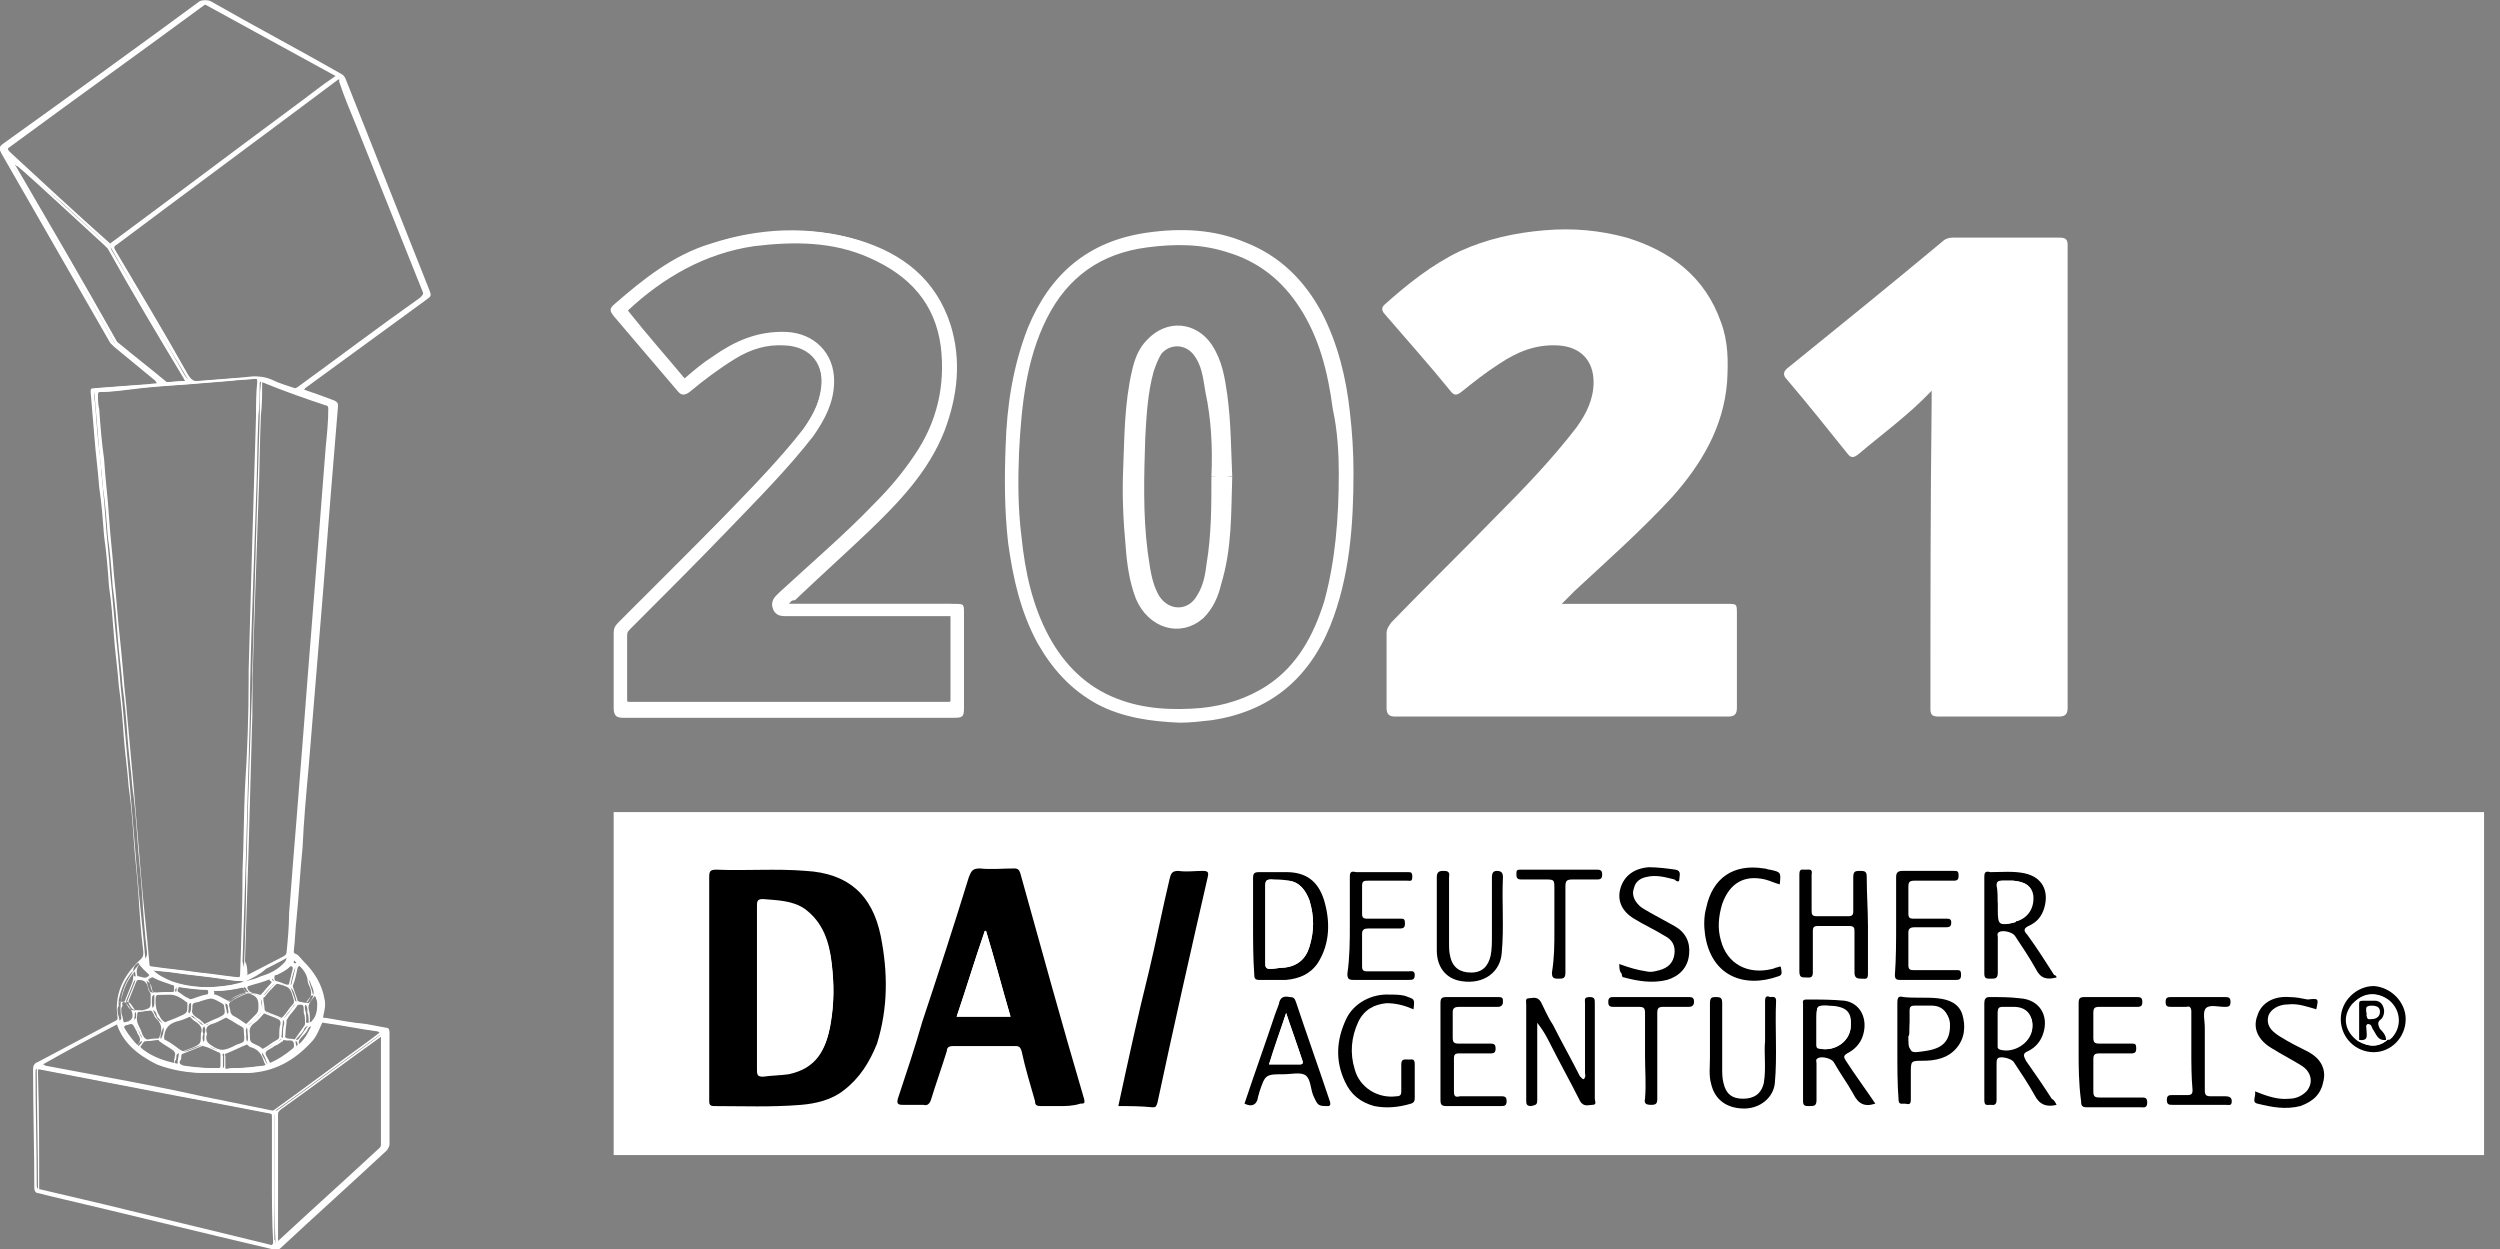 <?xml version="1.0" encoding="UTF-8"?> <!-- Generator: Adobe Illustrator 26.0.2, SVG Export Plug-In . SVG Version: 6.00 Build 0) --> <svg xmlns="http://www.w3.org/2000/svg" xmlns:xlink="http://www.w3.org/1999/xlink" version="1.1" id="Ebene_1" x="0px" y="0px" viewBox="0 0 204.1 102" style="enable-background:new 0 0 204.1 102;" xml:space="preserve"><rect x="0" y="0" width="204.1" height="102" fill="#808080" stroke="none"/> <style type="text/css"> .st0{clip-path:url(#SVGID_00000174600593593639053600000009031133823186907815_);fill:#FFFFFF;} .st1{clip-path:url(#SVGID_00000101822109312884265060000009491154194995932593_);fill:#FFFFFF;} .st2{clip-path:url(#SVGID_00000102512211229824716090000008946693760347026565_);fill:#FFFFFF;} .st3{clip-path:url(#SVGID_00000036961901198179944730000000979920350299995789_);fill:#FFFFFF;} .st4{clip-path:url(#SVGID_00000130630200616770506740000009787488078478395024_);fill:#FFFFFF;} .st5{clip-path:url(#SVGID_00000118398802821604615770000014934964743421029266_);fill:#FFFFFF;} .st6{clip-path:url(#SVGID_00000142885671876457893670000015072881164242687396_);fill:#FFFFFF;} .st7{clip-path:url(#SVGID_00000101073915510998733070000010958747312625666716_);fill:#FFFFFF;} .st8{clip-path:url(#SVGID_00000178910632467312098960000010321351218132388246_);fill:none;stroke:#FFFFFF;stroke-miterlimit:10;} .st9{clip-path:url(#SVGID_00000020365763575066188350000002581796807420612751_);fill:none;stroke:#FFFFFF;stroke-miterlimit:10;} .st10{clip-path:url(#SVGID_00000067199093902689218560000001655695048413923489_);fill:#FFFFFF;} .st11{clip-path:url(#SVGID_00000096017522969274354550000011907001439282099840_);fill:none;stroke:#FFFFFF;stroke-miterlimit:10;} .st12{fill:#FFFFFF;} .st13{clip-path:url(#SVGID_00000000224047426366570660000005800488691108967856_);} .st14{clip-path:url(#SVGID_00000171720541379082889980000009748301443479584936_);} .st15{clip-path:url(#SVGID_00000183227934417298637600000007714799195612333710_);} .st16{clip-path:url(#SVGID_00000029037908460527077700000002370798494000860338_);} .st17{clip-path:url(#SVGID_00000104667241896864452970000002217868693292984216_);} .st18{clip-path:url(#SVGID_00000006710146780464256300000010173106247149806227_);} .st19{clip-path:url(#SVGID_00000076602606870336047830000016134205311287533247_);} .st20{clip-path:url(#SVGID_00000176015379624471654810000014691348188467689090_);} .st21{clip-path:url(#SVGID_00000042694407668677871140000007281243024771816356_);} .st22{clip-path:url(#SVGID_00000153685197305449900600000015581326447617551763_);} .st23{clip-path:url(#SVGID_00000100361302040844212140000002902583054483793599_);} .st24{clip-path:url(#SVGID_00000065032065857228399060000009499071208644531603_);} .st25{clip-path:url(#SVGID_00000005989011616315450840000005750964559564785826_);} .st26{clip-path:url(#SVGID_00000176729299105054592750000003891090745219202452_);} .st27{clip-path:url(#SVGID_00000015330471338842979540000018217159299768620447_);} .st28{clip-path:url(#SVGID_00000005255567867229912250000005951958497886374580_);} .st29{clip-path:url(#SVGID_00000106122182674777431540000010594126274571368856_);} .st30{clip-path:url(#SVGID_00000013915789740453909270000006320265021682591903_);} .st31{clip-path:url(#SVGID_00000116917699770036667510000003851871512664166823_);} .st32{clip-path:url(#SVGID_00000157304214265896767070000000690380473360180671_);} .st33{clip-path:url(#SVGID_00000181046972363310131150000011588423489773722244_);} .st34{clip-path:url(#SVGID_00000038389338572724007220000003136494942456775611_);} .st35{clip-path:url(#SVGID_00000006673788376293717330000004374564599565454996_);} .st36{clip-path:url(#SVGID_00000148648149721576515830000012371658834617110157_);} .st37{clip-path:url(#SVGID_00000039111848244188558360000007671161607112084913_);} .st38{clip-path:url(#SVGID_00000103966629851754665060000008994719779394640305_);fill:#FFFFFF;} .st39{clip-path:url(#SVGID_00000134249516297971926840000006672600027986017417_);fill:#FFFFFF;} .st40{clip-path:url(#SVGID_00000170244793210005496670000017086175759944468107_);fill:#FFFFFF;} .st41{clip-path:url(#SVGID_00000007400460388782173740000012009193701198270397_);fill:#FFFFFF;} .st42{clip-path:url(#SVGID_00000106105765826314704150000015910409302605365136_);fill:#FFFFFF;} .st43{clip-path:url(#SVGID_00000103237099385778265000000013237873109210340235_);fill:#FFFFFF;} .st44{clip-path:url(#SVGID_00000143612813533188079860000007257956361648283776_);fill:#FFFFFF;} .st45{clip-path:url(#SVGID_00000009558767431636357320000016501759145329099667_);fill:#FFFFFF;} .st46{clip-path:url(#SVGID_00000067934202039108408500000002121017179668509585_);fill:#FFFFFF;} .st47{clip-path:url(#SVGID_00000155110092168354223080000013237374118041849225_);fill:#FFFFFF;} .st48{clip-path:url(#SVGID_00000146482335438004344440000012105579986046811327_);} .st49{clip-path:url(#SVGID_00000175321181993256151720000004391041086843523763_);fill:#FFFFFF;} </style> <g> <g> <g> <defs> <rect id="SVGID_1_" x="0.3" y="0" width="34.9" height="102"></rect> </defs> <clipPath id="SVGID_00000079444319189634044380000014157286262365256633_"> <use xlink:href="#SVGID_1_" style="overflow:visible;"></use> </clipPath> <path style="clip-path:url(#SVGID_00000079444319189634044380000014157286262365256633_);fill:#FFFFFF;" d="M24.1,78.2 c0,0.2-0.2,0.3-0.1,0.4c0.2,0.2,0.3,0.1,0.5,0C24.4,78.5,24.2,78.4,24.1,78.2 M25.5,80c0.1,0.3,0.2,0.7,0.3,1 c0,0.2,0.1,0.2,0.3,0.2C25.9,80.7,25.7,80.3,25.5,80 M24.5,85.4c0.6-0.4,0.9-1,1.2-1.6c-0.3-0.1-0.5,0-0.6,0.3 c-0.1,0.2-0.3,0.4-0.5,0.6C24.4,84.9,24.3,85.1,24.5,85.4 M12.5,79.6c-0.3-0.3-0.7-0.6-0.9-1c-0.4,0.2-0.5,0.6-0.4,1 c0,0.1,0,0.1,0.1,0.1C11.7,79.8,12.1,80,12.5,79.6 M11,79.3c-0.6,0.7-0.9,1.4-1.1,2.3c0,0.1-0.1,0.2,0.1,0.2 c0.1,0,0.3,0.1,0.4-0.1c0.2-0.5,0.4-1,0.6-1.5C11.1,79.9,11.1,79.6,11,79.3 M9.9,82.4C9.9,82.4,9.9,82.4,9.9,82.4 c0,0.2,0,0.4,0.1,0.6c0.1,0.6,0.1,0.6,0.7,0.4c0.1,0,0.1,0,0.2-0.1c0.1,0,0.1-0.1,0.2-0.2c0.1-0.5-0.2-0.8-0.4-1.1 c-0.2-0.3-0.4-0.2-0.6-0.2c-0.2,0-0.1,0.2-0.1,0.3C9.9,82.3,9.9,82.3,9.9,82.4 M11.3,85.4c0.4-0.3,0.4-0.6,0.2-0.9 c-0.1-0.1-0.1-0.3-0.2-0.4c-0.3-0.6-0.3-0.6-1-0.4c-0.2,0.1-0.2,0.1-0.1,0.3C10.5,84.5,10.9,85,11.3,85.4 M26.2,82 c0-0.1,0-0.3-0.1-0.5c0-0.2-0.3-0.3-0.4-0.2c-0.2,0.3-0.6,0.6-0.5,1.1c0.1,0.3,0.1,0.6,0.1,0.9c0,0.1-0.1,0.2,0.1,0.2 c0.1,0,0.3,0,0.4-0.2C26,83,26.1,82.5,26.2,82 M23.7,80.4c0.1,0,0.1-0.1,0.1-0.1c0.1-0.4,0.2-0.8,0.3-1.2c0-0.1,0-0.2-0.1-0.2 c-0.1,0-0.2-0.2-0.3,0c-0.3,0.3-0.7,0.5-1.1,0.7c-0.1,0-0.2,0-0.2,0.2c0,0.1,0,0.3,0.2,0.3c0.3,0.1,0.6,0.2,0.8,0.3 C23.6,80.4,23.7,80.4,23.7,80.4 M13.5,81L13.5,81c0.2,0,0.5,0,0.7,0c0.3,0,0.2-0.2,0.2-0.4c0.1-0.1-0.1-0.2-0.2-0.2 c-0.5-0.2-1-0.3-1.5-0.6c-0.2-0.1-0.3,0-0.5,0.1c-0.2,0.1,0,0.2,0,0.3c0.1,0.3,0.1,0.6,0.3,0.8C12.9,81.1,13.3,81,13.5,81 M17.2,81c0-0.2-0.1-0.2-0.2-0.2c-0.7,0-1.4-0.1-2.1-0.2c-0.3-0.1-0.3,0-0.4,0.2c0,0.1,0,0.2,0.1,0.2c0.3,0.2,0.5,0.4,0.8,0.5 c0.1,0.1,0.2,0.1,0.3,0.1c0.4-0.1,0.8-0.3,1.3-0.4C17.2,81.2,17.3,81.2,17.2,81 M21.4,81.3c0.1,0,0.1-0.1,0.2-0.1 c0.3-0.3,0.5-0.6,0.8-0.9c0.2-0.2-0.1-0.2-0.1-0.3c0-0.1-0.1-0.1-0.2-0.1c-0.6,0.3-1.2,0.4-1.8,0.6c-0.1,0-0.1,0.1-0.1,0.2 c0.1,0.2,0.2,0.3,0.5,0.4C20.9,81.1,21.2,81.2,21.4,81.3 M20.3,81c-0.1-0.1-0.2-0.2-0.2-0.3c-0.1-0.1-0.1-0.1-0.2-0.1 c-0.8,0.2-1.5,0.3-2.3,0.3c-0.1,0-0.2,0-0.1,0.1c0,0.1-0.1,0.2,0.1,0.2c0.3,0.1,0.6,0.3,1,0.5c0.1,0.1,0.2,0.1,0.3,0 C19.3,81.4,19.8,81.2,20.3,81 M23.3,84.9c-0.1-0.1-0.2,0-0.2,0.1c-0.2,0.1-0.4,0.3-0.7,0.4c-0.2,0.2-0.6,0.3-0.7,0.5 c-0.1,0.2,0.2,0.5,0.3,0.8c0.1,0.2,0.2,0.2,0.3,0.1c0.7-0.3,1.3-0.7,1.9-1.2c0.1-0.1,0.1-0.1,0.1-0.3c0-0.2-0.1-0.4-0.4-0.4 C23.7,85,23.5,84.9,23.3,84.9 M23.9,80.5c0.1,0.4,0.3,0.8,0.4,1.2c0,0.1,0.8,0.2,0.9,0.2c0,0,0-0.1,0.1-0.1 c0.3-0.4,0.4-0.7,0.2-1.2c-0.1-0.2-0.2-0.4-0.2-0.7c-0.1-0.4-0.3-0.7-0.6-1c-0.1-0.1-0.3-0.1-0.4,0.1 C24.2,79.5,24.1,80,23.9,80.5 M13,84.9c-0.3,0-0.7,0.1-1.1,0.1c-0.2,0-0.3,0.3-0.4,0.4c-0.1,0.1,0.1,0.2,0.2,0.3 c0.8,0.6,1.7,0.9,2.6,1.1c0.1,0,0.2,0.1,0.2,0c0-0.3,0.1-0.6,0.1-0.8c0-0.1-0.1-0.1-0.1-0.2c-0.4-0.3-0.8-0.5-1.2-0.8 C13.2,84.9,13.1,84.9,13,84.9 M12.6,81.7c0-0.2,0-0.4,0-0.5c0-0.2-0.2-0.3-0.2-0.5C12.3,80.2,12,80,11.5,80c0,0-0.1,0-0.1,0 c-0.2,0-0.2,0-0.3,0.2c-0.2,0.5-0.4,1-0.6,1.5c0,0.1,0,0.1,0,0.2c0.3,0.6,0.4,0.6,1,0.6c0.1,0,0.2,0,0.3,0 C12.6,82.3,12.6,82.3,12.6,81.7 M12.3,82.5c-0.3,0-0.6,0.1-0.9,0.1c-0.2,0-0.2,0.1-0.2,0.3c-0.1,0.5,0.1,0.8,0.3,1.2 c0.1,0.3,0.2,0.6,0.4,0.7c0.2,0.2,0.5,0,0.8,0c0.1,0,0.2,0,0.3,0c0.1,0,0.2,0,0.2-0.1c0.2-0.5,0.3-1-0.2-1.5 c-0.1-0.1-0.2-0.2-0.2-0.3C12.7,82.5,12.5,82.4,12.3,82.5 M23.3,84.5c-0.1,0.2,0.1,0.3,0.3,0.3c0.2,0,0.3,0,0.5,0.1 c0.2,0,0.2,0,0.3-0.1c0.2-0.3,0.5-0.7,0.7-1c0.1-0.1,0.1-0.2,0.1-0.3c0-0.3,0-0.6-0.1-0.8C25.1,82,25,82,24.6,82 c-0.2,0-0.3,0-0.4,0.2c-0.2,0.3-0.5,0.6-0.7,0.9c0,0.1-0.1,0.1-0.1,0.2C23.4,83.6,23.3,84,23.3,84.5 M15.7,82.4 c-0.1,0.3,0.1,0.5,0.4,0.7c0.2,0.1,0.4,0.3,0.6,0.5c0.1,0.1,0.2,0.1,0.3,0c0.4-0.2,0.8-0.4,1.1-0.5c0.6-0.3,0.6-0.3,0.5-0.9 c0-0.1,0-0.2-0.2-0.3c-0.9-0.5-0.9-0.5-1.9-0.2c-0.1,0-0.2,0.1-0.3,0.1C15.7,81.9,15.7,81.9,15.7,82.4 M18.7,82 c0,0.2,0.1,0.4,0.1,0.5c0,0.2,0.1,0.3,0.2,0.4c0.4,0.2,0.8,0.5,1.1,0.7c0.1,0.1,0.2,0.1,0.3,0c0.3-0.3,0.5-0.5,0.8-0.8 c0.2-0.2,0.2-0.4,0.2-0.7c0-0.6-0.2-0.8-0.8-1c-0.1,0-0.3-0.1-0.4,0c-0.5,0.2-1,0.4-1.4,0.7C18.8,81.8,18.7,81.9,18.7,82 M17.3,87.2c0.3,0,0.5,0,0.8,0c0.1,0,0.2,0,0.2-0.2c0-0.3,0-0.6,0-0.9c0-0.1-0.1-0.2-0.2-0.2c-0.4-0.2-0.8-0.4-1.2-0.5 c-0.1-0.1-0.2-0.1-0.4,0C16,85.6,15.5,85.8,15,86c-0.1,0-0.2,0.1-0.2,0.2c0,0.2,0,0.3-0.1,0.4c-0.1,0.2,0,0.3,0.3,0.4 C15.7,87.1,16.5,87.2,17.3,87.2 M13.7,81.2c-0.1,0-0.3,0-0.4,0c-0.6,0-0.6,0-0.6,0.6c0,0.4,0.1,0.8,0.3,1.1 c0.1,0.2,0.2,0.4,0.4,0.5c0.1,0.1,0.2,0.2,0.3,0.1c0.4-0.2,0.8-0.3,1.2-0.5c0.7-0.3,0.7-0.3,0.7-1c0-0.1,0-0.2-0.1-0.2 C14.9,81.4,14.4,81.1,13.7,81.2C13.7,81.2,13.7,81.2,13.7,81.2 M21.5,81.5c0,0.3,0.1,0.6,0.1,0.9c0,0.1,0.1,0.2,0.2,0.2 c0.4,0.2,0.8,0.3,1.2,0.5c0.1,0.1,0.2,0,0.3-0.1c0.3-0.3,0.5-0.7,0.8-1c0.1-0.1,0.1-0.2,0.1-0.3c-0.3-1.1-0.3-1.1-1.4-1.4 c-0.1,0-0.2,0-0.3,0.1c-0.3,0.3-0.6,0.6-0.9,1C21.6,81.4,21.5,81.4,21.5,81.5 M19.4,87.2c0.8,0,1.5-0.1,2.3-0.2 c0.2,0,0.2-0.1,0.1-0.2c-0.2-0.6-0.4-1.1-1.1-1.3c-0.1,0-0.2-0.1-0.3-0.2c-0.1-0.1-0.2-0.1-0.3,0c-0.5,0.2-1.1,0.5-1.6,0.7 c-0.1,0-0.2,0.1-0.1,0.2c0,0.3,0,0.6,0,0.9c0,0.1,0,0.2,0.2,0.2C18.9,87.2,19.1,87.2,19.4,87.2 M20.4,84.4c0,0.2,0,0.2,0,0.3 c0,0.3,0.1,0.4,0.3,0.5c0.2,0.1,0.5,0.2,0.7,0.4c0.1,0.1,0.3,0.1,0.4,0c0.4-0.2,0.7-0.5,1.1-0.7c0.2-0.1,0.2-0.2,0.2-0.4 c0-0.3,0-0.6,0.1-0.9c0-0.2,0-0.3-0.2-0.4c-0.4-0.2-0.8-0.3-1.2-0.5c-0.1-0.1-0.2,0-0.3,0.1c-0.2,0.2-0.4,0.5-0.7,0.7 C20.5,83.7,20.3,84,20.4,84.4 M16.7,84.4c0.2-0.5-0.1-0.8-0.6-1.1c-0.1-0.1-0.2-0.2-0.3-0.3c-0.1-0.1-0.2-0.1-0.3,0 c-0.4,0.2-0.7,0.3-1.1,0.4c-0.6,0.2-0.9,0.5-1,1.2c0,0.2,0,0.3,0.1,0.3c0.4,0.2,0.8,0.5,1.2,0.8c0.2,0.1,0.3,0.2,0.6,0.1 c0.3-0.1,0.5-0.2,0.8-0.3C16.7,85.2,16.7,85.2,16.7,84.4 M16.9,84.4c-0.2,0.6,0.1,0.8,0.6,1.1c0.7,0.4,1.3,0.2,1.9-0.1 c0.3-0.2,0.7-0.2,0.8-0.4c0.1-0.2,0-0.6,0-0.9c0-0.1,0-0.2-0.2-0.3c-0.4-0.2-0.8-0.5-1.2-0.7c-0.1-0.1-0.2-0.1-0.4,0 c-0.4,0.2-0.7,0.4-1.1,0.5C17,83.7,16.7,83.9,16.9,84.4 M9.8,83.5c-2.1,1.1-4.2,2.2-6.3,3.4c0.1,0,0.2,0.1,0.2,0.1 c1.6,0.3,3.2,0.6,4.8,0.9c2.7,0.5,5.3,1,8,1.6c2,0.4,3.9,0.8,5.9,1.2c0.1,0,0.2,0,0.3-0.1c2.5-1.8,4.9-3.6,7.4-5.4 c0.4-0.3,0.8-0.6,1.2-0.9c-0.1,0-0.1-0.1-0.2-0.1c-1.5-0.2-2.9-0.5-4.4-0.7c-0.1,0-0.2-0.1-0.3-0.2c-0.3,0.6-0.5,1.3-1,1.8 c-1.4,1.5-3,2.4-5.1,2.5c-1.1,0-2.1,0-3.2,0c-1.4,0-2.7-0.2-4-0.7C11.5,86.1,10.3,85.1,9.8,83.5 M22.8,101.5 c2.8-2.6,5.7-5.2,8.5-7.8c0.1-0.1,0.1-0.2,0.1-0.3c0-2.9,0-5.8,0-8.7c0-0.1,0-0.2,0-0.2c0,0,0,0-0.1,0c-2.8,2-5.6,4.1-8.4,6.1 c-0.1,0.1-0.2,0.2-0.2,0.3c0,3.4,0,6.8,0,10.3C22.7,101.3,22.7,101.4,22.8,101.5 M22.4,96.3c0-1.7,0-3.4,0-5.1 c0-0.2,0-0.3-0.2-0.3c-2.6-0.5-5.2-1-7.9-1.5c-3.6-0.7-7.3-1.4-10.9-2.1c-0.3-0.1-0.3,0-0.3,0.3c0.1,3.1,0.1,6.3,0.1,9.4 c0,0.2,0.1,0.3,0.3,0.3c1.7,0.4,3.4,0.8,5.1,1.2c4.5,1.1,9.1,2.2,13.6,3.3c0.2,0.1,0.3,0,0.3-0.2C22.4,99.7,22.4,98,22.4,96.3 M20.2,79.7c0.1,0,0.2-0.1,0.2-0.1c1-0.5,1.9-1,2.9-1.5c0.2-0.1,0.3-0.2,0.3-0.4c0.1-1,0.2-2.1,0.2-3.1c0.1-1.3,0.2-2.6,0.3-3.9 c0.1-1.2,0.2-2.5,0.3-3.7c0.1-1.3,0.2-2.6,0.3-3.8c0.1-1.3,0.2-2.5,0.3-3.8c0.1-1.3,0.2-2.6,0.3-3.9c0.1-1.3,0.2-2.5,0.3-3.8 c0.1-1.3,0.2-2.6,0.3-3.8c0.1-1.3,0.2-2.5,0.3-3.8c0.1-1.3,0.2-2.6,0.3-3.9c0.1-1.3,0.2-2.5,0.3-3.8c0.1-1,0.2-2,0.2-3 c0-0.1,0-0.3-0.2-0.3c-1.8-0.6-3.5-1.2-5.2-1.9c-0.2-0.1-0.2,0-0.2,0.2c0,0.8,0,1.7-0.1,2.5c-0.1,2.3-0.1,4.6-0.2,6.9 c-0.1,2.9-0.2,5.9-0.3,8.8c-0.1,2.9-0.2,5.9-0.2,8.8c-0.1,3.6-0.2,7.2-0.3,10.8c-0.1,3.1-0.2,6.2-0.3,9.3 C20.2,78.8,20.2,79.3,20.2,79.7 M27.6,6.2c-0.1,0-0.1-0.1-0.2-0.1C24,4.2,20.6,2.3,17.1,0.4c-0.2-0.1-0.3-0.1-0.4,0 C11.4,4.3,6.1,8.1,0.8,12c-0.2,0.1-0.2,0.2,0,0.4c2.7,2.5,5.4,5,8.1,7.4c0.2,0.2,0.3,0.2,0.5,0c5-3.7,10-7.4,14.9-11.1 C25.4,7.9,26.5,7,27.6,6.2 M27.8,6.4c-0.1,0-0.1,0.1-0.2,0.1C21.6,11,15.5,15.5,9.5,20c-0.2,0.1-0.2,0.2-0.1,0.4 c2,3.4,4,6.7,5.9,10.1c0.3,0.5,0.5,0.7,1.1,0.6c0,0,0.1,0,0.1,0c1.3-0.1,2.6-0.2,3.8-0.3c0.6-0.1,1.2-0.1,1.9,0.2 c0.6,0.3,1.3,0.5,1.9,0.7c0.2,0.1,0.3,0,0.5-0.1c3.3-2.4,6.6-4.9,10-7.3c0.2-0.2,0.3-0.3,0.2-0.5c-1.8-4.5-3.6-9-5.4-13.5 c-0.5-1.2-1-2.4-1.4-3.6C27.9,6.5,28,6.4,27.8,6.4 M20.6,55.4L20.6,55.4c0-0.2,0-0.4,0-0.7c0.1-3.6,0.2-7.1,0.3-10.7 c0.1-3.3,0.2-6.6,0.3-10c0-0.9,0-1.9,0.1-2.8c0-0.2,0-0.3-0.2-0.3c-0.8,0.1-1.5,0.1-2.3,0.2c-1.2,0.1-2.5,0.2-3.7,0.3 c-1.5,0.1-3,0.2-4.5,0.4C9.8,31.9,9,32,8.2,32c-0.2,0-0.2,0.1-0.2,0.3C8,32.7,8,33,8.1,33.4c0.1,1.4,0.2,2.7,0.4,4.1 c0.1,1.6,0.3,3.1,0.4,4.7s0.3,3.1,0.4,4.7c0.2,1.8,0.3,3.5,0.5,5.3c0.2,1.8,0.3,3.5,0.5,5.3c0.2,2.2,0.4,4.4,0.6,6.6 c0.2,2.4,0.4,4.8,0.6,7.2c0.2,2.5,0.5,4.9,0.7,7.4c0,0.2,0.1,0.2,0.2,0.2c1.3,0.2,2.6,0.3,3.9,0.5c1.1,0.1,2.2,0.3,3.3,0.4 c0.2,0,0.3,0,0.3-0.2c0.1-2.8,0.2-5.7,0.2-8.5c0.1-2.3,0.1-4.5,0.2-6.8C20.4,61.3,20.5,58.3,20.6,55.4 M1.2,13.2 c0,0-0.1-0.1-0.1-0.1C1.1,13.1,1.2,13.2,1.2,13.2c0,0.1,0,0.2,0,0.2C4,18.2,6.8,23,9.5,27.8C9.6,28,9.7,28,9.8,28.1 c1.2,1,2.5,2,3.7,3c0.1,0.1,0.1,0.1,0.2,0.1c0.6,0,1.1-0.1,1.7-0.1c0-0.1-0.1-0.1-0.1-0.2c-2.1-3.5-4.2-7-6.2-10.6 c-0.1-0.1-0.2-0.2-0.3-0.3c-1.2-1.1-2.4-2.2-3.7-3.4C3.8,15.5,2.5,14.3,1.2,13.2 M20.1,80.1c-0.7,0-1.3-0.1-1.9-0.2 c-1.3-0.2-2.6-0.3-3.9-0.5c-0.6-0.1-1.2-0.1-1.8-0.2c0.4,0.4,1,0.7,1.5,0.9c1.7,0.6,3.4,0.6,5.1,0.3 C19.4,80.3,19.8,80.3,20.1,80.1c0.1,0,0.1,0,0.2,0c0.4-0.1,0.8-0.2,1.2-0.4c0.7-0.2,1.3-0.5,1.8-1c0.2-0.2,0.3-0.3,0.3-0.6 c-0.7,0.4-1.3,0.7-1.9,1C21.3,79.5,20.7,79.8,20.1,80.1 M24.8,31.8c0.9,0.3,1.7,0.6,2.5,0.9c0.2,0.1,0.3,0.2,0.3,0.4 c-0.2,2.4-0.4,4.9-0.6,7.3c-0.2,2.5-0.4,5.1-0.6,7.6c-0.2,2.4-0.4,4.8-0.6,7.3c-0.2,2.4-0.4,4.8-0.6,7.3 c-0.2,2.2-0.4,4.4-0.5,6.6c-0.2,2-0.3,3.9-0.5,5.9c-0.1,0.8-0.1,1.6-0.2,2.4c0,0.2-0.1,0.3,0.2,0.4c0.2,0.1,0.4,0.4,0.6,0.6 c0.9,0.9,1.5,1.9,1.7,3.1c0.1,0.4,0,0.9-0.1,1.3c0,0.2-0.1,0.2,0.2,0.2c1.1,0.2,2.2,0.4,3.3,0.5c0.5,0.1,1.1,0.2,1.6,0.3 c0.2,0,0.3,0.1,0.3,0.4c0,1.4,0,2.7,0,4.1c0,1.7,0,3.4,0,5c0,0.2-0.1,0.3-0.2,0.5c-2.9,2.7-5.8,5.3-8.7,8 c-0.1,0.1-0.2,0.1-0.3,0.1c-6-1.4-12-2.9-18-4.3c-0.4-0.1-0.8-0.2-1.2-0.3c-0.2,0-0.3-0.2-0.3-0.4c0-3.2-0.1-6.5-0.1-9.7 c0-0.3,0.1-0.5,0.4-0.6c2.1-1.1,4.3-2.3,6.4-3.4c0.1-0.1,0.1-0.1,0.1-0.2c-0.3-2,0.5-3.5,1.9-4.8c0.2-0.2,0.2-0.3,0.2-0.6 c-0.2-1.6-0.3-3.1-0.4-4.7c-0.1-1.6-0.3-3.1-0.4-4.7c-0.1-1.4-0.2-2.7-0.4-4.1c-0.1-1.4-0.3-2.7-0.4-4.1 c-0.1-1.4-0.2-2.7-0.4-4.1c-0.1-1.4-0.3-2.7-0.4-4.1c-0.1-1.3-0.2-2.7-0.4-4c-0.1-1.4-0.2-2.7-0.4-4.1c-0.1-1.3-0.2-2.7-0.4-4 c-0.1-1.4-0.3-2.8-0.4-4.2c-0.1-1.2-0.2-2.4-0.3-3.6c0-0.2,0-0.3,0.2-0.3c1.3-0.1,2.7-0.2,4-0.3c0.4,0,0.8-0.1,1.2-0.1 c0-0.1-0.1-0.1-0.1-0.2c-1.1-0.9-2.3-1.9-3.4-2.8c-0.1-0.1-0.2-0.2-0.3-0.4c-3-5.2-5.9-10.3-8.9-15.5c-0.2-0.4-0.2-0.5,0.2-0.8 C5.9,7.9,11.2,4,16.5,0.1C16.8,0,17,0,17.2,0.1c3.5,2,7.1,3.9,10.6,5.9c0.2,0.1,0.3,0.2,0.4,0.4c2.3,5.8,4.6,11.6,6.9,17.4 c0.1,0.3,0.1,0.4-0.2,0.6c-3.3,2.4-6.7,4.9-10,7.3C24.9,31.7,24.9,31.8,24.8,31.8"></path> </g> <g> <defs> <rect id="SVGID_00000097463101004060638320000009305815990644406685_" x="0.3" y="0" width="34.9" height="102"></rect> </defs> <clipPath id="SVGID_00000091698975796328959590000007562062956296331932_"> <use xlink:href="#SVGID_00000097463101004060638320000009305815990644406685_" style="overflow:visible;"></use> </clipPath> <path style="clip-path:url(#SVGID_00000091698975796328959590000007562062956296331932_);fill:#FFFFFF;" d="M1.4,13.6 c-0.1-0.1-0.3-0.3-0.2-0.4c0.2-0.2,0.3,0.1,0.4,0.2C1.5,13.4,1.4,13.5,1.4,13.6"></path> </g> </g> <g> <g> <defs> <rect id="SVGID_00000054983619290747412040000016875068592025639857_" x="0" y="0" width="34.9" height="102"></rect> </defs> <clipPath id="SVGID_00000163072573739316671440000006821373948195528587_"> <use xlink:href="#SVGID_00000054983619290747412040000016875068592025639857_" style="overflow:visible;"></use> </clipPath> <path style="clip-path:url(#SVGID_00000163072573739316671440000006821373948195528587_);fill:#FFFFFF;" d="M23.8,78.2 c0,0.2-0.2,0.3-0.1,0.4c0.2,0.2,0.3,0.1,0.5,0C24.1,78.5,24,78.4,23.8,78.2 M25.2,80c0.1,0.3,0.2,0.7,0.3,1 c0,0.2,0.1,0.2,0.3,0.2C25.7,80.7,25.5,80.3,25.2,80 M24.2,85.4c0.6-0.4,0.9-1,1.2-1.6c-0.3-0.1-0.5,0-0.6,0.3 c-0.1,0.2-0.3,0.4-0.5,0.6C24.1,84.9,24.1,85.1,24.2,85.4 M12.2,79.6c-0.3-0.3-0.7-0.6-0.9-1c-0.4,0.2-0.5,0.6-0.4,1 c0,0.1,0,0.1,0.1,0.1C11.5,79.8,11.9,80,12.2,79.6 M10.8,79.3c-0.6,0.7-0.9,1.4-1.1,2.3c0,0.1-0.1,0.2,0.1,0.2 c0.1,0,0.3,0.1,0.4-0.1c0.2-0.5,0.4-1,0.6-1.5C10.9,79.9,10.9,79.6,10.8,79.3 M9.6,82.4C9.6,82.4,9.6,82.4,9.6,82.4 c0,0.2,0,0.4,0.1,0.6c0.1,0.6,0.1,0.6,0.7,0.4c0.1,0,0.1,0,0.2-0.1c0.1,0,0.1-0.1,0.2-0.2c0.1-0.5-0.2-0.8-0.4-1.1 c-0.2-0.3-0.4-0.2-0.6-0.2c-0.2,0-0.1,0.2-0.1,0.3C9.6,82.3,9.6,82.3,9.6,82.4 M11.1,85.4c0.4-0.3,0.4-0.6,0.2-0.9 c-0.1-0.1-0.1-0.3-0.2-0.4c-0.3-0.6-0.3-0.6-1-0.4c-0.2,0.1-0.2,0.1-0.1,0.3C10.2,84.5,10.6,85,11.1,85.4 M25.9,82 c0-0.1,0-0.3-0.1-0.5c0-0.2-0.3-0.3-0.4-0.2c-0.2,0.3-0.6,0.6-0.5,1.1c0.1,0.3,0.1,0.6,0.1,0.9c0,0.1-0.1,0.2,0.1,0.2 c0.1,0,0.3,0,0.4-0.2C25.8,83,25.9,82.5,25.9,82 M23.5,80.4c0.1,0,0.1-0.1,0.1-0.1c0.1-0.4,0.2-0.8,0.3-1.2c0-0.1,0-0.2-0.1-0.2 c-0.1,0-0.2-0.2-0.3,0c-0.3,0.3-0.7,0.5-1.1,0.7c-0.1,0-0.2,0-0.2,0.2c0,0.1,0,0.3,0.2,0.3c0.3,0.1,0.6,0.2,0.8,0.3 C23.3,80.4,23.4,80.4,23.5,80.4 M13.3,81L13.3,81c0.2,0,0.5,0,0.7,0c0.3,0,0.2-0.2,0.2-0.4c0.1-0.1-0.1-0.2-0.2-0.2 c-0.5-0.2-1-0.3-1.5-0.6c-0.2-0.1-0.3,0-0.5,0.1c-0.2,0.1,0,0.2,0,0.3c0.1,0.3,0.1,0.6,0.3,0.8C12.7,81.1,13,81,13.3,81 M17,81 c0-0.2-0.1-0.2-0.2-0.2c-0.7,0-1.4-0.1-2.1-0.2c-0.3-0.1-0.3,0-0.4,0.2c0,0.1,0,0.2,0.1,0.2c0.3,0.2,0.5,0.4,0.8,0.5 c0.1,0.1,0.2,0.1,0.3,0.1c0.4-0.1,0.8-0.3,1.3-0.4C16.9,81.2,17,81.2,17,81 M21.1,81.3c0.1,0,0.1-0.1,0.2-0.1 c0.3-0.3,0.5-0.6,0.8-0.9c0.2-0.2-0.1-0.2-0.1-0.3c0-0.1-0.1-0.1-0.2-0.1c-0.6,0.3-1.2,0.4-1.8,0.6c-0.1,0-0.1,0.1-0.1,0.2 c0.1,0.2,0.2,0.3,0.5,0.4C20.7,81.1,20.9,81.2,21.1,81.3 M20.1,81c-0.1-0.1-0.2-0.2-0.2-0.3c-0.1-0.1-0.1-0.1-0.2-0.1 c-0.8,0.2-1.5,0.3-2.3,0.3c-0.1,0-0.2,0-0.1,0.1c0,0.1-0.1,0.2,0.1,0.2c0.3,0.1,0.6,0.3,1,0.5c0.1,0.1,0.2,0.1,0.3,0 C19,81.4,19.5,81.2,20.1,81 M23,84.9c-0.1-0.1-0.2,0-0.2,0.1c-0.2,0.1-0.4,0.3-0.7,0.4c-0.2,0.2-0.6,0.3-0.7,0.5 c-0.1,0.2,0.2,0.5,0.3,0.8c0.1,0.2,0.2,0.2,0.3,0.1c0.7-0.3,1.3-0.7,1.9-1.2c0.1-0.1,0.1-0.1,0.1-0.3c0-0.2-0.1-0.4-0.4-0.4 C23.5,85,23.3,84.9,23,84.9 M23.7,80.5c0.1,0.4,0.3,0.8,0.4,1.2c0,0.1,0.8,0.2,0.9,0.2c0,0,0-0.1,0.1-0.1 c0.3-0.4,0.4-0.7,0.2-1.2c-0.1-0.2-0.2-0.4-0.2-0.7c-0.1-0.4-0.3-0.7-0.6-1c-0.1-0.1-0.3-0.1-0.4,0.1 C23.9,79.5,23.8,80,23.7,80.5 M12.7,84.9c-0.3,0-0.7,0.1-1.1,0.1c-0.2,0-0.3,0.3-0.4,0.4c-0.1,0.1,0.1,0.2,0.2,0.3 c0.8,0.6,1.7,0.9,2.6,1.1c0.1,0,0.2,0.1,0.2,0c0-0.3,0.1-0.6,0.1-0.8c0-0.1-0.1-0.1-0.1-0.2c-0.4-0.3-0.8-0.5-1.2-0.8 C13,84.9,12.9,84.9,12.7,84.9 M12.3,81.7c0-0.2,0-0.4,0-0.5c0-0.2-0.2-0.3-0.2-0.5C12,80.2,11.8,80,11.3,80c0,0-0.1,0-0.1,0 c-0.2,0-0.2,0-0.3,0.2c-0.2,0.5-0.4,1-0.6,1.5c0,0.1,0,0.1,0,0.2c0.3,0.6,0.4,0.6,1,0.6c0.1,0,0.2,0,0.3,0 C12.3,82.3,12.3,82.3,12.3,81.7 M12.1,82.5c-0.3,0-0.6,0.1-0.9,0.1c-0.2,0-0.2,0.1-0.2,0.3c-0.1,0.5,0.1,0.8,0.3,1.2 c0.1,0.3,0.2,0.6,0.4,0.7c0.2,0.2,0.5,0,0.8,0c0.1,0,0.2,0,0.3,0c0.1,0,0.2,0,0.2-0.1c0.2-0.5,0.3-1-0.2-1.5 c-0.1-0.1-0.2-0.2-0.2-0.3C12.4,82.5,12.3,82.4,12.1,82.5 M23,84.5c-0.1,0.2,0.1,0.3,0.3,0.3c0.2,0,0.3,0,0.5,0.1 c0.2,0,0.2,0,0.3-0.1c0.2-0.3,0.5-0.7,0.7-1c0.1-0.1,0.1-0.2,0.1-0.3c0-0.3,0-0.6-0.1-0.8C24.8,82,24.8,82,24.3,82 c-0.2,0-0.3,0-0.4,0.2c-0.2,0.3-0.5,0.6-0.7,0.9c0,0.1-0.1,0.1-0.1,0.2C23.1,83.6,23,84,23,84.5 M15.4,82.4 c-0.1,0.3,0.1,0.5,0.4,0.7c0.2,0.1,0.4,0.3,0.6,0.5c0.1,0.1,0.2,0.1,0.3,0c0.4-0.2,0.8-0.4,1.1-0.5c0.6-0.3,0.6-0.3,0.5-0.9 c0-0.1,0-0.2-0.2-0.3c-0.9-0.5-0.9-0.5-1.9-0.2c-0.1,0-0.2,0.1-0.3,0.1C15.4,81.9,15.4,81.9,15.4,82.4 M18.4,82 c0,0.2,0.1,0.4,0.1,0.5c0,0.2,0.1,0.3,0.2,0.4c0.4,0.2,0.8,0.5,1.1,0.7c0.1,0.1,0.2,0.1,0.3,0c0.3-0.3,0.5-0.5,0.8-0.8 c0.2-0.2,0.2-0.4,0.2-0.7c0-0.6-0.2-0.8-0.8-1c-0.1,0-0.3-0.1-0.4,0c-0.5,0.2-1,0.4-1.4,0.7C18.5,81.8,18.4,81.9,18.4,82 M17,87.2c0.3,0,0.5,0,0.8,0c0.1,0,0.2,0,0.2-0.2c0-0.3,0-0.6,0-0.9c0-0.1-0.1-0.2-0.2-0.2c-0.4-0.2-0.8-0.4-1.2-0.5 c-0.1-0.1-0.2-0.1-0.4,0c-0.5,0.2-1.1,0.4-1.6,0.6c-0.1,0-0.2,0.1-0.2,0.2c0,0.2,0,0.3-0.1,0.4c-0.1,0.2,0,0.3,0.3,0.4 C15.5,87.1,16.3,87.2,17,87.2 M13.4,81.2c-0.1,0-0.3,0-0.4,0c-0.6,0-0.6,0-0.6,0.6c0,0.4,0.1,0.8,0.3,1.1 c0.1,0.2,0.2,0.4,0.4,0.5c0.1,0.1,0.2,0.2,0.3,0.1c0.4-0.2,0.8-0.3,1.2-0.5c0.7-0.3,0.7-0.3,0.7-1c0-0.1,0-0.2-0.1-0.2 C14.7,81.4,14.2,81.1,13.4,81.2C13.5,81.2,13.5,81.2,13.4,81.2 M21.3,81.5c0,0.3,0.1,0.6,0.1,0.9c0,0.1,0.1,0.2,0.2,0.2 c0.4,0.2,0.8,0.3,1.2,0.5c0.1,0.1,0.2,0,0.3-0.1c0.3-0.3,0.5-0.7,0.8-1c0.1-0.1,0.1-0.2,0.1-0.3c-0.3-1.1-0.3-1.1-1.4-1.4 c-0.1,0-0.2,0-0.3,0.1c-0.3,0.3-0.6,0.6-0.9,1C21.3,81.4,21.3,81.4,21.3,81.5 M19.2,87.2c0.8,0,1.5-0.1,2.3-0.2 c0.2,0,0.2-0.1,0.1-0.2c-0.2-0.6-0.4-1.1-1.1-1.3c-0.1,0-0.2-0.1-0.3-0.2c-0.1-0.1-0.2-0.1-0.3,0c-0.5,0.2-1.1,0.5-1.6,0.7 c-0.1,0-0.2,0.1-0.1,0.2c0,0.3,0,0.6,0,0.9c0,0.1,0,0.2,0.2,0.2C18.6,87.2,18.9,87.2,19.2,87.2 M20.1,84.4c0,0.2,0,0.2,0,0.3 c0,0.3,0.1,0.4,0.3,0.5c0.2,0.1,0.5,0.2,0.7,0.4c0.1,0.1,0.3,0.1,0.4,0c0.4-0.2,0.7-0.5,1.1-0.7c0.2-0.1,0.2-0.2,0.2-0.4 c0-0.3,0-0.6,0.1-0.9c0-0.2,0-0.3-0.2-0.4c-0.4-0.2-0.8-0.3-1.2-0.5c-0.1-0.1-0.2,0-0.3,0.1c-0.2,0.2-0.4,0.5-0.7,0.7 C20.2,83.7,20,84,20.1,84.4 M16.4,84.4c0.2-0.5-0.1-0.8-0.6-1.1c-0.1-0.1-0.2-0.2-0.3-0.3c-0.1-0.1-0.2-0.1-0.3,0 c-0.4,0.2-0.7,0.3-1.1,0.4c-0.6,0.2-0.9,0.5-1,1.2c0,0.2,0,0.3,0.1,0.3c0.4,0.2,0.8,0.5,1.2,0.8c0.2,0.1,0.3,0.2,0.6,0.1 c0.3-0.1,0.5-0.2,0.8-0.3C16.4,85.2,16.4,85.2,16.4,84.4 M16.6,84.4c-0.2,0.6,0.1,0.8,0.6,1.1c0.7,0.4,1.3,0.2,1.9-0.1 c0.3-0.2,0.7-0.2,0.8-0.4c0.1-0.2,0-0.6,0-0.9c0-0.1,0-0.2-0.2-0.3c-0.4-0.2-0.8-0.5-1.2-0.7c-0.1-0.1-0.2-0.1-0.4,0 c-0.4,0.2-0.7,0.4-1.1,0.5C16.7,83.7,16.4,83.9,16.6,84.4 M9.5,83.5c-2.1,1.1-4.2,2.2-6.3,3.4c0.1,0,0.2,0.1,0.2,0.1 c1.6,0.3,3.2,0.6,4.8,0.9c2.7,0.5,5.3,1,8,1.6c2,0.4,3.9,0.8,5.9,1.2c0.1,0,0.2,0,0.3-0.1c2.5-1.8,4.9-3.6,7.4-5.4 c0.4-0.3,0.8-0.6,1.2-0.9c-0.1,0-0.1-0.1-0.2-0.1c-1.5-0.2-2.9-0.5-4.4-0.7c-0.1,0-0.2-0.1-0.3-0.2c-0.3,0.6-0.5,1.3-1,1.8 c-1.4,1.5-3,2.4-5.1,2.5c-1.1,0-2.1,0-3.2,0c-1.4,0-2.7-0.2-4-0.7C11.2,86.1,10,85.1,9.5,83.5 M22.5,101.5 c2.8-2.6,5.7-5.2,8.5-7.8c0.1-0.1,0.1-0.2,0.1-0.3c0-2.9,0-5.8,0-8.7c0-0.1,0-0.2,0-0.2c0,0,0,0-0.1,0c-2.8,2-5.6,4.1-8.4,6.1 c-0.1,0.1-0.2,0.2-0.2,0.3c0,3.4,0,6.8,0,10.3C22.5,101.3,22.5,101.4,22.5,101.5 M22.2,96.3c0-1.7,0-3.4,0-5.1 c0-0.2,0-0.3-0.2-0.3c-2.6-0.5-5.2-1-7.9-1.5c-3.6-0.7-7.3-1.4-10.9-2.1c-0.3-0.1-0.3,0-0.3,0.3C2.9,90.6,3,93.7,3,96.8 c0,0.2,0.1,0.3,0.3,0.3c1.7,0.4,3.4,0.8,5.1,1.2c4.5,1.1,9.1,2.2,13.6,3.3c0.2,0.1,0.3,0,0.3-0.2C22.2,99.7,22.2,98,22.2,96.3 M20,79.7c0.1,0,0.2-0.1,0.2-0.1c1-0.5,1.9-1,2.9-1.5c0.2-0.1,0.3-0.2,0.3-0.4c0.1-1,0.2-2.1,0.2-3.1c0.1-1.3,0.2-2.6,0.3-3.9 c0.1-1.2,0.2-2.5,0.3-3.7c0.1-1.3,0.2-2.6,0.3-3.8c0.1-1.3,0.2-2.5,0.3-3.8c0.1-1.3,0.2-2.6,0.3-3.9c0.1-1.3,0.2-2.5,0.3-3.8 c0.1-1.3,0.2-2.6,0.3-3.8c0.1-1.3,0.2-2.5,0.3-3.8c0.1-1.3,0.2-2.6,0.3-3.9c0.1-1.3,0.2-2.5,0.3-3.8c0.1-1,0.2-2,0.2-3 c0-0.1,0-0.3-0.2-0.3c-1.8-0.6-3.5-1.2-5.2-1.9c-0.2-0.1-0.2,0-0.2,0.2c0,0.8,0,1.7-0.1,2.5c-0.1,2.3-0.1,4.6-0.2,6.9 c-0.1,2.9-0.2,5.9-0.3,8.8c-0.1,2.9-0.2,5.9-0.2,8.8c-0.1,3.6-0.2,7.2-0.3,10.8c-0.1,3.1-0.2,6.2-0.3,9.3 C19.9,78.8,20,79.3,20,79.7 M27.4,6.2c-0.1,0-0.1-0.1-0.2-0.1c-3.5-1.9-6.9-3.8-10.4-5.7c-0.2-0.1-0.3-0.1-0.4,0 C11.1,4.3,5.8,8.1,0.5,12c-0.2,0.1-0.2,0.2,0,0.4c2.7,2.5,5.4,5,8.1,7.4c0.2,0.2,0.3,0.2,0.5,0c5-3.7,9.9-7.4,14.9-11.1 C25.1,7.9,26.2,7,27.4,6.2 M27.6,6.4c-0.1,0-0.1,0.1-0.2,0.1C21.4,11,15.3,15.5,9.2,20c-0.2,0.1-0.2,0.2-0.1,0.4 c2,3.4,4,6.7,5.9,10.1c0.3,0.5,0.5,0.7,1.1,0.6c0,0,0.1,0,0.1,0c1.3-0.1,2.6-0.2,3.8-0.3c0.6-0.1,1.2-0.1,1.9,0.2 c0.6,0.3,1.3,0.5,1.9,0.7c0.2,0.1,0.3,0,0.5-0.1c3.3-2.4,6.6-4.9,10-7.3c0.2-0.2,0.3-0.3,0.2-0.5c-1.8-4.5-3.6-9-5.4-13.5 c-0.5-1.2-1-2.4-1.4-3.6C27.7,6.5,27.7,6.4,27.6,6.4 M20.3,55.4L20.3,55.4c0-0.2,0-0.4,0-0.7c0.1-3.6,0.2-7.1,0.3-10.7 c0.1-3.3,0.2-6.6,0.3-10c0-0.9,0-1.9,0.1-2.8c0-0.2,0-0.3-0.2-0.3c-0.8,0.1-1.5,0.1-2.3,0.2c-1.2,0.1-2.5,0.2-3.7,0.3 c-1.5,0.1-3,0.2-4.5,0.4C9.5,31.9,8.7,32,7.9,32c-0.2,0-0.2,0.1-0.2,0.3c0,0.4,0.1,0.7,0.1,1.1c0.1,1.4,0.2,2.7,0.4,4.1 c0.1,1.6,0.3,3.1,0.4,4.7s0.3,3.1,0.4,4.7c0.2,1.8,0.3,3.5,0.5,5.3c0.2,1.8,0.3,3.5,0.5,5.3c0.2,2.2,0.4,4.4,0.6,6.6 c0.2,2.4,0.4,4.8,0.6,7.2c0.2,2.5,0.5,4.9,0.7,7.4c0,0.2,0.1,0.2,0.2,0.2c1.3,0.2,2.6,0.3,3.9,0.5c1.1,0.1,2.2,0.3,3.3,0.4 c0.2,0,0.3,0,0.3-0.2c0.1-2.8,0.2-5.7,0.2-8.5c0.1-2.3,0.1-4.5,0.2-6.8C20.2,61.3,20.3,58.3,20.3,55.4 M1,13.2 c0,0-0.1-0.1-0.1-0.1C0.9,13.1,0.9,13.2,1,13.2c0,0.1,0,0.2,0,0.2c2.8,4.8,5.5,9.6,8.3,14.5C9.3,28,9.4,28,9.5,28.1 c1.2,1,2.5,2,3.7,3c0.1,0.1,0.1,0.1,0.2,0.1c0.6,0,1.1-0.1,1.7-0.1c0-0.1-0.1-0.1-0.1-0.2c-2.1-3.5-4.2-7-6.2-10.6 c-0.1-0.1-0.2-0.2-0.3-0.3c-1.2-1.1-2.4-2.2-3.7-3.4C3.6,15.5,2.3,14.3,1,13.2 M19.9,80.1c-0.7,0-1.3-0.1-1.9-0.2 c-1.3-0.2-2.6-0.3-3.9-0.5c-0.6-0.1-1.2-0.1-1.8-0.2c0.4,0.4,1,0.7,1.5,0.9c1.7,0.6,3.4,0.6,5.1,0.3 C19.2,80.3,19.6,80.3,19.9,80.1c0.1,0,0.1,0,0.2,0c0.4-0.1,0.8-0.2,1.2-0.4c0.7-0.2,1.3-0.5,1.8-1c0.2-0.2,0.3-0.3,0.3-0.6 c-0.7,0.4-1.3,0.7-1.9,1C21,79.5,20.4,79.8,19.9,80.1 M24.5,31.8c0.9,0.3,1.7,0.6,2.5,0.9c0.2,0.1,0.3,0.2,0.3,0.4 c-0.2,2.4-0.4,4.9-0.6,7.3c-0.2,2.5-0.4,5.1-0.6,7.6c-0.2,2.4-0.4,4.8-0.6,7.3c-0.2,2.4-0.4,4.8-0.6,7.3 c-0.2,2.2-0.4,4.4-0.5,6.6c-0.2,2-0.3,3.9-0.5,5.9c-0.1,0.8-0.1,1.6-0.2,2.4c0,0.2-0.1,0.3,0.2,0.4c0.2,0.1,0.4,0.4,0.6,0.6 c0.9,0.9,1.5,1.9,1.7,3.1c0.1,0.4,0,0.9-0.1,1.3c0,0.2-0.1,0.2,0.2,0.2c1.1,0.2,2.2,0.4,3.3,0.5c0.5,0.1,1.1,0.2,1.6,0.3 c0.2,0,0.3,0.1,0.3,0.4c0,1.4,0,2.7,0,4.1c0,1.7,0,3.4,0,5c0,0.2-0.1,0.3-0.2,0.5c-2.9,2.7-5.8,5.3-8.7,8 c-0.1,0.1-0.2,0.1-0.3,0.1c-6-1.4-12-2.9-18-4.3c-0.4-0.1-0.8-0.2-1.2-0.3c-0.2,0-0.3-0.2-0.3-0.4c0-3.2-0.1-6.5-0.1-9.7 c0-0.3,0.1-0.5,0.4-0.6c2.1-1.1,4.3-2.3,6.4-3.4c0.1-0.1,0.1-0.1,0.1-0.2c-0.3-2,0.5-3.5,1.9-4.8c0.2-0.2,0.2-0.3,0.2-0.6 c-0.2-1.6-0.3-3.1-0.4-4.7c-0.1-1.6-0.3-3.1-0.4-4.7c-0.1-1.4-0.2-2.7-0.4-4.1c-0.1-1.4-0.3-2.7-0.4-4.1 c-0.1-1.4-0.2-2.7-0.4-4.1c-0.1-1.4-0.3-2.7-0.4-4.1c-0.1-1.3-0.2-2.7-0.4-4c-0.1-1.4-0.2-2.7-0.4-4.1c-0.1-1.3-0.2-2.7-0.4-4 c-0.1-1.4-0.3-2.8-0.4-4.2c-0.1-1.2-0.2-2.4-0.3-3.6c0-0.2,0-0.3,0.2-0.3c1.3-0.1,2.7-0.2,4-0.3c0.4,0,0.8-0.1,1.2-0.1 c0-0.1-0.1-0.1-0.1-0.2c-1.1-0.9-2.3-1.9-3.4-2.8C9.2,28.2,9.1,28.1,9,28c-3-5.2-5.9-10.3-8.9-15.5c-0.2-0.4-0.2-0.5,0.2-0.8 C5.6,7.9,11,4,16.3,0.1C16.5,0,16.7,0,17,0.1c3.5,2,7.1,3.9,10.6,5.9c0.2,0.1,0.3,0.2,0.4,0.4c2.3,5.8,4.6,11.6,6.9,17.4 c0.1,0.3,0.1,0.4-0.2,0.6c-3.3,2.4-6.7,4.9-10,7.3C24.7,31.7,24.6,31.8,24.5,31.8"></path> </g> <g> <defs> <rect id="SVGID_00000000216025961159101620000012717888313377835182_" x="0" y="0" width="34.9" height="102"></rect> </defs> <clipPath id="SVGID_00000104689059512139852910000012023547517549970824_"> <use xlink:href="#SVGID_00000000216025961159101620000012717888313377835182_" style="overflow:visible;"></use> </clipPath> <path style="clip-path:url(#SVGID_00000104689059512139852910000012023547517549970824_);fill:#FFFFFF;" d="M1.1,13.6 c-0.1-0.1-0.3-0.3-0.2-0.4c0.2-0.2,0.3,0.1,0.4,0.2C1.3,13.4,1.2,13.5,1.1,13.6"></path> </g> </g> <g> <g> <defs> <rect id="SVGID_00000005954173165378925910000004321241691605946252_" x="49.8" y="18.7" width="119" height="40.3"></rect> </defs> <clipPath id="SVGID_00000176749309811204179470000000461458630878373006_"> <use xlink:href="#SVGID_00000005954173165378925910000004321241691605946252_" style="overflow:visible;"></use> </clipPath> <path style="clip-path:url(#SVGID_00000176749309811204179470000000461458630878373006_);fill:#FFFFFF;" d="M127.5,49.3h4.6 c3,0,5.9,0,8.9,0c0.8,0,0.8,0,0.8,0.8c0,2.6,0,5.1,0,7.7c0,0.5-0.2,0.7-0.7,0.7c-9.1,0-18.1,0-27.2,0c-0.5,0-0.7-0.2-0.7-0.7 c0-2,0-4.1,0-6.1c0-0.4,0.2-0.6,0.4-0.9c2.8-2.9,5.7-5.7,8.5-8.6c2.3-2.3,4.6-4.7,6.6-7.3c0.8-1.1,1.4-2.3,1.4-3.7 c0-1.8-1.1-2.9-2.9-3c-1.8-0.1-3.3,0.5-4.8,1.5c-1.1,0.7-2.1,1.5-3.1,2.3c-0.4,0.3-0.6,0.3-0.9-0.1c-1.7-2.1-3.5-4.1-5.3-6.2 c-0.2-0.2-0.4-0.5-0.1-0.8c1.9-1.7,3.9-3.3,6.2-4.4c2.2-1,4.5-1.5,6.9-1.7c2.3-0.2,4.5,0,6.7,0.6c3.6,1.1,6.4,3.2,7.7,6.9 c0.6,1.6,0.6,3.2,0.5,4.9c-0.3,3.7-2.1,6.7-4.5,9.4c-2.5,2.7-5.2,5.1-7.9,7.6C128.3,48.5,128,48.8,127.5,49.3"></path> </g> <g> <defs> <rect id="SVGID_00000063599128000642733870000003372161421035486389_" x="49.8" y="18.7" width="119" height="40.3"></rect> </defs> <clipPath id="SVGID_00000095300712822461031050000005956938115365523108_"> <use xlink:href="#SVGID_00000063599128000642733870000003372161421035486389_" style="overflow:visible;"></use> </clipPath> <path style="clip-path:url(#SVGID_00000095300712822461031050000005956938115365523108_);fill:#FFFFFF;" d="M157.7,31.9 c-1.9,2-4,3.5-6,5.2c-0.4,0.3-0.6,0.3-0.9-0.1c-1.6-2-3.2-4-4.9-6c-0.4-0.4-0.3-0.7,0.1-1c4.2-3.4,8.4-6.8,12.6-10.3 c0.2-0.2,0.5-0.3,0.8-0.3c2.9,0,5.8,0,8.7,0c0.5,0,0.7,0.1,0.7,0.6c0,12.6,0,25.2,0,37.8c0,0.5-0.2,0.7-0.7,0.7 c-3.3,0-6.6,0-9.8,0c-0.5,0-0.7-0.1-0.7-0.6c0-8.4,0-16.7,0.1-25.1C157.7,32.5,157.7,32.3,157.7,31.9"></path> </g> <g> <defs> <rect id="SVGID_00000055686011093274978410000010750122162349270717_" x="49.8" y="18.7" width="119" height="40.3"></rect> </defs> <clipPath id="SVGID_00000104693830203325336920000007190666977185976478_"> <use xlink:href="#SVGID_00000055686011093274978410000010750122162349270717_" style="overflow:visible;"></use> </clipPath> <path style="clip-path:url(#SVGID_00000104693830203325336920000007190666977185976478_);fill:#FFFFFF;" d="M64.4,57.8 c4.3,0,8.7,0,13,0c0.5,0,0.7-0.1,0.7-0.7c0-2.2,0-4.5,0-6.7c0-0.5-0.1-0.6-0.6-0.6c-4,0-8,0-12,0c-0.5,0-1,0-1.4,0 c-0.2,0-0.4,0-0.5-0.2c-0.1-0.2,0-0.4,0.1-0.6c0.1-0.1,0.2-0.2,0.3-0.3c2.6-2.4,5.2-4.7,7.7-7.2c1.2-1.3,2.4-2.6,3.4-4.1 c1.8-2.8,2.6-5.9,2.2-9.2c-0.5-3.7-2.7-6.2-6.1-7.6c-3.1-1.4-6.4-1.4-9.7-1c-4.2,0.5-7.6,2.6-10.6,5.4c-0.3,0.3-0.3,0.4,0,0.7 c1.6,1.8,3.1,3.6,4.6,5.5c0.3,0.4,0.5,0.3,0.8,0c0.7-0.6,1.5-1.2,2.2-1.7c1.7-1.2,3.5-2,5.7-1.9c2,0.1,3.4,1.5,3.4,3.5 c0,1.6-0.7,3-1.6,4.2c-2.1,2.8-4.5,5.2-6.9,7.6c-2.6,2.7-5.3,5.4-8,8.1c-0.3,0.3-0.4,0.5-0.4,0.9c0,1.7,0,3.5,0,5.2 c0,0.5,0.1,0.7,0.7,0.7C55.7,57.8,60.1,57.8,64.4,57.8 M64.4,49.3h0.8c4.2,0,8.5,0,12.7,0c0.8,0,0.8,0,0.8,0.8c0,2.6,0,5.1,0,7.7 c0,0.7-0.1,0.8-0.8,0.8c-9,0-18,0-27,0c-0.5,0-0.8-0.1-0.8-0.8c0-2,0-4.1,0-6.1c0-0.4,0.1-0.6,0.4-0.9c2.3-2.3,4.5-4.5,6.8-6.8 c2.5-2.5,5-5,7.3-7.7c1.1-1.3,2.1-2.6,2.4-4.4c0.4-2.1-0.8-3.6-2.9-3.7c-1.5-0.1-2.8,0.3-4.1,1.1c-1.3,0.8-2.5,1.7-3.7,2.7 c-0.4,0.3-0.7,0.3-1-0.1c-1.7-2-3.5-4.1-5.2-6.1c-0.3-0.4-0.4-0.6,0.1-1c2.3-2,4.8-4,7.8-4.9c4-1.3,8-1.5,12.1-0.3 c3.6,1.1,6.3,3.2,7.5,6.9c0.9,2.9,0.6,5.8-0.5,8.7c-1.3,3.3-3.7,5.8-6.2,8.2c-2,1.9-4,3.7-6,5.6C64.6,49,64.6,49.1,64.4,49.3"></path> </g> <g> <defs> <rect id="SVGID_00000078736600123252239190000005536947119673185417_" x="49.8" y="18.7" width="119" height="40.3"></rect> </defs> <clipPath id="SVGID_00000096776123660066713610000012495360926527239043_"> <use xlink:href="#SVGID_00000078736600123252239190000005536947119673185417_" style="overflow:visible;"></use> </clipPath> <path style="clip-path:url(#SVGID_00000096776123660066713610000012495360926527239043_);fill:#FFFFFF;" d="M109.8,38.6 c0-1.6-0.1-3.5-0.4-5.4c-0.4-3-1.2-5.9-2.8-8.5c-1.5-2.3-3.6-3.9-6.2-4.7c-2.2-0.6-4.5-0.7-6.7-0.4c-3.9,0.5-6.8,2.5-8.6,6.1 c-1.7,3.5-2.2,7.2-2.3,11c-0.1,2.4-0.1,4.7,0.2,7.1c0.3,2.9,0.9,5.7,2.3,8.3c1.3,2.4,3.2,4.3,5.8,5.3c2.3,0.9,4.7,1,7.1,0.8 c2-0.2,3.9-0.7,5.6-1.9c2.6-1.7,4-4.3,4.9-7.2C109.6,45.9,109.8,42.5,109.8,38.6 M96.3,59c-2.3-0.1-4.6-0.4-6.7-1.5 c-2.2-1.2-3.7-2.9-4.9-5c-1.4-2.6-2-5.3-2.4-8.2C82,41.6,82,39,82.1,36.4c0.1-3.3,0.6-6.5,1.8-9.6c1.8-4.4,4.9-7.1,9.7-7.8 c2.8-0.4,5.5-0.3,8.1,0.8c2.8,1.1,4.8,3.1,6.2,5.7c1.3,2.5,2,5.3,2.3,8.1c0.2,1.7,0.3,3.3,0.3,5c0,4.2-0.3,8.5-1.9,12.5 c-1.8,4.4-5,7-9.7,7.7C98,58.9,97.2,59,96.3,59"></path> </g> <g> <defs> <rect id="SVGID_00000181063340567068661030000013802924806523128997_" x="49.8" y="18.7" width="119" height="40.3"></rect> </defs> <clipPath id="SVGID_00000128444494486387843010000001327235706171914382_"> <use xlink:href="#SVGID_00000181063340567068661030000013802924806523128997_" style="overflow:visible;"></use> </clipPath> <path style="clip-path:url(#SVGID_00000128444494486387843010000001327235706171914382_);fill:none;stroke:#FFFFFF;stroke-miterlimit:10;" d=" M64.4,57.8c-4.3,0-8.7,0-13,0c-0.5,0-0.7-0.2-0.7-0.7c0-1.7,0-3.5,0-5.2c0-0.4,0.1-0.6,0.4-0.9c2.7-2.7,5.4-5.4,8-8.1 c2.4-2.5,4.8-4.9,6.9-7.6c0.9-1.3,1.6-2.6,1.6-4.2c0-2-1.4-3.4-3.4-3.5c-2.2-0.1-4,0.7-5.7,1.9c-0.8,0.5-1.5,1.1-2.2,1.7 c-0.3,0.3-0.5,0.3-0.8,0c-1.5-1.8-3.1-3.6-4.6-5.5c-0.2-0.3-0.3-0.4,0-0.7c3-2.8,6.5-4.8,10.6-5.4c3.3-0.4,6.6-0.4,9.7,1 c3.4,1.5,5.6,3.9,6.1,7.6c0.4,3.3-0.3,6.4-2.2,9.2c-1,1.5-2.1,2.8-3.4,4.1c-2.4,2.5-5.1,4.8-7.7,7.2c-0.1,0.1-0.2,0.2-0.3,0.3 c-0.2,0.2-0.2,0.4-0.1,0.6c0.1,0.2,0.3,0.2,0.5,0.2c0.5,0,1,0,1.4,0c4,0,8,0,12,0c0.5,0,0.6,0.1,0.6,0.6c0,2.2,0,4.5,0,6.7 c0,0.5-0.2,0.7-0.7,0.7C73.1,57.8,68.7,57.8,64.4,57.8"></path> </g> <g> <defs> <rect id="SVGID_00000099652841420459897990000001007651493492777909_" x="49.8" y="18.7" width="119" height="40.3"></rect> </defs> <clipPath id="SVGID_00000073690116939101473140000011030642958602153910_"> <use xlink:href="#SVGID_00000099652841420459897990000001007651493492777909_" style="overflow:visible;"></use> </clipPath> <path style="clip-path:url(#SVGID_00000073690116939101473140000011030642958602153910_);fill:none;stroke:#FFFFFF;stroke-miterlimit:10;" d=" M100.1,38.9c-0.1-2.2-0.1-4.4-0.4-6.6c-0.2-1.4-0.4-2.7-1.2-3.9c-1.1-1.6-3.1-1.8-4.5-0.3c-0.6,0.6-0.9,1.4-1.1,2.3 c-0.6,2.6-0.6,5.2-0.7,7.8c-0.1,2.1,0,4.3,0.2,6.4c0.1,1.4,0.3,2.8,0.8,4.1c0.9,2.1,3.1,2.8,4.7,1.4c0.7-0.7,1.1-1.6,1.3-2.5 C100.1,44.7,100,41.8,100.1,38.9 M109.8,38.6c0,3.8-0.3,7.3-1.2,10.6c-0.9,2.9-2.3,5.5-4.9,7.2c-1.7,1.1-3.6,1.7-5.6,1.9 c-2.4,0.2-4.8,0.1-7.1-0.8c-2.6-1-4.5-2.9-5.8-5.3c-1.4-2.6-2-5.4-2.3-8.3c-0.3-2.4-0.3-4.7-0.2-7.1c0.2-3.8,0.6-7.6,2.3-11 c1.8-3.6,4.7-5.6,8.6-6.1c2.3-0.3,4.5-0.3,6.7,0.4c2.7,0.8,4.7,2.4,6.2,4.7c1.7,2.6,2.4,5.5,2.8,8.5 C109.7,35.1,109.8,37.1,109.8,38.6"></path> </g> <g> <defs> <rect id="SVGID_00000086687489430914155390000017763384009708389523_" x="49.8" y="18.7" width="119" height="40.3"></rect> </defs> <clipPath id="SVGID_00000104706202991534540650000000554944093231701431_"> <use xlink:href="#SVGID_00000086687489430914155390000017763384009708389523_" style="overflow:visible;"></use> </clipPath> <path style="clip-path:url(#SVGID_00000104706202991534540650000000554944093231701431_);fill:#FFFFFF;" d="M99.4,38.9 c0-2.3,0-4.7-0.4-7c-0.2-1.1-0.4-2.3-1.1-3.3c-0.9-1.1-2.6-1.1-3.4,0c-0.4,0.5-0.6,1-0.7,1.6c-0.5,1.8-0.6,3.6-0.7,5.5 c-0.1,3.1-0.1,6.3,0.2,9.4c0.2,1.3,0.3,2.6,1,3.8c1,1.6,3,1.6,4-0.1c0.5-0.9,0.7-1.8,0.8-2.7C99.4,43.7,99.5,41.3,99.4,38.9 M100.1,38.9c-0.1,2.9-0.1,5.7-0.7,8.5c-0.2,0.9-0.6,1.9-1.3,2.5c-1.6,1.4-3.8,0.7-4.7-1.4c-0.5-1.3-0.7-2.7-0.8-4.1 c-0.2-2.1-0.3-4.2-0.2-6.4c0.1-2.6,0.1-5.2,0.7-7.8c0.2-0.8,0.5-1.6,1.1-2.3c1.3-1.5,3.4-1.3,4.5,0.3c0.8,1.2,1,2.6,1.2,3.9 C100.1,34.5,100,36.8,100.1,38.9"></path> </g> <g> <defs> <rect id="SVGID_00000042724148144117232440000001704246568031463864_" x="49.8" y="18.7" width="119" height="40.3"></rect> </defs> <clipPath id="SVGID_00000173861954308059935420000007516506058687751816_"> <use xlink:href="#SVGID_00000042724148144117232440000001704246568031463864_" style="overflow:visible;"></use> </clipPath> <path style="clip-path:url(#SVGID_00000173861954308059935420000007516506058687751816_);fill:none;stroke:#FFFFFF;stroke-miterlimit:10;" d=" M99.4,38.9c0,2.4,0,4.8-0.4,7.2c-0.1,0.9-0.3,1.9-0.8,2.7c-0.9,1.7-3,1.7-4,0.1c-0.7-1.2-0.8-2.5-1-3.8c-0.4-3.1-0.3-6.3-0.2-9.4 c0.1-1.8,0.2-3.7,0.7-5.5c0.2-0.6,0.4-1.1,0.7-1.6c0.9-1.1,2.5-1.1,3.4,0c0.8,1,0.9,2.1,1.1,3.3C99.4,34.2,99.5,36.6,99.4,38.9"></path> </g> </g> <rect x="50.1" y="66.3" class="st12" width="152.7" height="28"></rect> <g> <g> <defs> <rect id="SVGID_00000026137595991606559490000006177617290000456869_" x="49.2" y="66.3" width="154.9" height="28"></rect> </defs> <clipPath id="SVGID_00000044880155688267266660000010092473798320665255_"> <use xlink:href="#SVGID_00000026137595991606559490000006177617290000456869_" style="overflow:visible;"></use> </clipPath> <path style="clip-path:url(#SVGID_00000044880155688267266660000010092473798320665255_);" d="M61.8,80.6c0,2.2,0,4.4,0,6.6 c0,0.4,0.1,0.5,0.5,0.5c0.7,0,1.4,0,2.1-0.2c2.3-0.5,3.1-1.9,3.4-4c0.3-1.6,0.3-3.2,0.1-4.9c-0.2-1.7-0.7-3.3-2.2-4.4 c-1-0.7-2.3-0.7-3.4-0.8c-0.4,0-0.5,0.1-0.5,0.5C61.8,76.3,61.8,78.5,61.8,80.6 M57.9,80.7c0-3,0-6,0-9.1c0-0.5,0.1-0.6,0.6-0.6 c2.4,0.1,4.9-0.1,7.3,0.1c3.4,0.2,5.4,1.9,6.1,5.3c0.6,3,0.6,5.9-0.3,8.8C71,86.7,70.2,88,68.9,89c-1,0.8-2.3,1.1-3.5,1.2 c-2.4,0.2-4.8,0.1-7.1,0.1c-0.4,0-0.4-0.2-0.4-0.5C57.9,86.8,57.9,83.7,57.9,80.7"></path> </g> <g> <defs> <rect id="SVGID_00000008829194887238737720000006075218130959440793_" x="49.2" y="66.3" width="154.9" height="28"></rect> </defs> <clipPath id="SVGID_00000021116005660317297890000003015157104422274176_"> <use xlink:href="#SVGID_00000008829194887238737720000006075218130959440793_" style="overflow:visible;"></use> </clipPath> <path style="clip-path:url(#SVGID_00000021116005660317297890000003015157104422274176_);" d="M82.5,83c-0.7-2.4-1.3-4.7-2-7 c0,0-0.1,0-0.1,0c-0.8,2.3-1.5,4.7-2.3,7H82.5z M86.5,90.3c-0.5,0-1,0-1.5,0c-0.4,0-0.5-0.1-0.5-0.4c-0.4-1.4-0.8-2.7-1.1-4.1 c-0.1-0.3-0.2-0.4-0.5-0.4c-1.7,0-3.4,0-5.1,0c-0.3,0-0.5,0.1-0.5,0.4c-0.4,1.3-0.9,2.7-1.3,4c-0.1,0.3-0.3,0.5-0.6,0.4 c-0.6,0-1.1,0-1.7,0c-0.4,0-0.5-0.1-0.4-0.5c0.7-2.1,1.4-4.2,2-6.3c1.3-3.9,2.6-7.9,3.8-11.8c0.2-0.5,0.3-0.7,0.9-0.7 c0.9,0.1,1.9,0,2.8,0c0.3,0,0.4,0.1,0.5,0.4c1.7,6.1,3.4,12.3,5.2,18.4c0.1,0.4,0,0.4-0.3,0.4C87.6,90.3,87,90.3,86.5,90.3"></path> </g> <g> <defs> <rect id="SVGID_00000008862675904795972860000010066029200883188919_" x="49.2" y="66.3" width="154.9" height="28"></rect> </defs> <clipPath id="SVGID_00000090972917194579257620000004125493404475246254_"> <use xlink:href="#SVGID_00000008862675904795972860000010066029200883188919_" style="overflow:visible;"></use> </clipPath> <path style="clip-path:url(#SVGID_00000090972917194579257620000004125493404475246254_);" d="M91.3,90.3c0.8-3.7,1.6-7.4,2.5-11 c0.6-2.5,1.1-5.1,1.7-7.6c0.1-0.4,0.2-0.6,0.7-0.6c0.7,0.1,1.3,0,2,0c0.4,0,0.5,0.1,0.4,0.5c-1.4,6.1-2.8,12.3-4.1,18.4 c-0.1,0.3-0.1,0.4-0.4,0.4C93.1,90.3,92.2,90.3,91.3,90.3"></path> </g> <g> <defs> <rect id="SVGID_00000011006689547576578430000000290421311092608900_" x="49.2" y="66.3" width="154.9" height="28"></rect> </defs> <clipPath id="SVGID_00000057138093828305148500000012480276410963227792_"> <use xlink:href="#SVGID_00000011006689547576578430000000290421311092608900_" style="overflow:visible;"></use> </clipPath> <path style="clip-path:url(#SVGID_00000057138093828305148500000012480276410963227792_);" d="M103.3,75.5c0,1.1,0,2.2,0,3.2 c0,0.3,0.1,0.4,0.4,0.4c0.4,0,0.7-0.1,1.1-0.1c1.1-0.1,1.8-0.7,2.1-1.7c0.4-1.3,0.4-2.5,0-3.8c-0.3-0.8-0.8-1.5-1.7-1.6 c-0.5-0.1-0.9-0.1-1.4-0.1c-0.4,0-0.5,0.1-0.5,0.5C103.3,73.4,103.3,74.5,103.3,75.5 M102.3,75.5c0-1.3,0-2.5,0-3.8 c0-0.4,0.1-0.5,0.5-0.5c0.7,0,1.5,0,2.2,0c1.6,0,2.6,0.7,3.1,2.3c0.5,1.7,0.5,3.5-0.5,5.1c-0.6,0.9-1.5,1.3-2.6,1.4 c-0.7,0-1.5,0-2.2,0c-0.3,0-0.4-0.1-0.4-0.4C102.3,78.2,102.3,76.8,102.3,75.5"></path> </g> <g> <defs> <rect id="SVGID_00000154408261038528686260000012588773221689107643_" x="49.2" y="66.3" width="154.9" height="28"></rect> </defs> <clipPath id="SVGID_00000166661095369451198470000016740012383826852026_"> <use xlink:href="#SVGID_00000154408261038528686260000012588773221689107643_" style="overflow:visible;"></use> </clipPath> <path style="clip-path:url(#SVGID_00000166661095369451198470000016740012383826852026_);" d="M148.3,83.9c0,0.5,0,0.9,0,1.4 c0,0.2,0,0.3,0.2,0.3c1.3,0.3,2.6-0.6,2.6-1.9c0-1.1-0.5-1.5-2-1.6c-0.8,0-0.8,0-0.8,1.3L148.3,83.9L148.3,83.9z M153.1,90.1 c-0.9,0.3-1.4,0-1.8-0.8c-0.5-0.9-1.1-1.7-1.6-2.6c-0.2-0.3-1-0.5-1.3-0.3c-0.2,0.1-0.1,0.3-0.1,0.4c0,1,0,2,0,3 c0,0.5-0.2,0.5-0.6,0.5c-0.3,0-0.5,0-0.5-0.4c0-2.6,0-5.3,0-7.9c0-0.2-0.1-0.4,0.3-0.4c1,0,2.1,0,3.1,0.1 c1.3,0.2,1.9,1.5,1.5,2.8c-0.2,0.7-0.7,1.2-1.3,1.5c-0.3,0.2-0.3,0.3-0.1,0.6C151.4,87.7,152.3,88.9,153.1,90.1"></path> </g> <g> <defs> <rect id="SVGID_00000070813047555172449490000005192405819658476196_" x="49.2" y="66.3" width="154.9" height="28"></rect> </defs> <clipPath id="SVGID_00000118362835518093409960000011080593157211134612_"> <use xlink:href="#SVGID_00000070813047555172449490000005192405819658476196_" style="overflow:visible;"></use> </clipPath> <path style="clip-path:url(#SVGID_00000118362835518093409960000011080593157211134612_);" d="M163.1,83.9c0,0.5,0,0.9,0,1.4 c0,0.1-0.1,0.3,0.2,0.4c1.1,0.3,2.4-0.5,2.6-1.6c0.2-1.1-0.4-1.7-1.5-1.8c-0.3,0-0.6,0-0.9,0c-0.3,0-0.4,0.1-0.4,0.4 C163.1,83,163.1,83.4,163.1,83.9 M167.9,90.2c-0.8,0.2-1.4,0-1.8-0.8c-0.5-0.9-1.1-1.8-1.7-2.7c-0.2-0.3-1.1-0.5-1.3-0.3 c-0.1,0.1-0.1,0.3-0.1,0.4c0,1,0,2,0,3c0,0.5-0.3,0.4-0.5,0.4c-0.3,0-0.5,0.1-0.5-0.4c0-2.6,0-5.3,0-7.9c0-0.3,0.1-0.5,0.4-0.5 c0.9,0,1.7,0,2.5,0.1c1.6,0.1,2.4,1.4,1.9,2.9c-0.2,0.6-0.6,1.1-1.2,1.4c-0.5,0.2-0.4,0.4-0.2,0.8c0.7,1,1.4,2,2.1,3.1 C167.7,89.8,167.8,90,167.9,90.2"></path> </g> <g> <defs> <rect id="SVGID_00000018234403232836994590000007934928191810461877_" x="49.2" y="66.3" width="154.9" height="28"></rect> </defs> <clipPath id="SVGID_00000081607145296425897910000007226702130656154776_"> <use xlink:href="#SVGID_00000018234403232836994590000007934928191810461877_" style="overflow:visible;"></use> </clipPath> <path style="clip-path:url(#SVGID_00000081607145296425897910000007226702130656154776_);" d="M129.3,88.1 c0.2-0.2,0.1-0.4,0.1-0.5c0-1.9,0-3.8,0-5.7c0-0.3-0.1-0.5,0.4-0.5c0.4,0,0.4,0.2,0.4,0.5c0,2.6,0,5.2,0,7.8 c0,0.2,0.2,0.5-0.2,0.5c-0.3,0-0.7,0.2-1-0.3c-0.8-1.6-1.7-3.2-2.5-4.8c-0.3-0.6-0.6-1.1-1-1.6V84c0,1.9,0,3.9,0,5.8 c0,0.4-0.1,0.4-0.5,0.5c-0.4,0-0.4-0.2-0.4-0.5c0-2.6,0-5.2,0-7.8c0-0.2-0.1-0.5,0.2-0.5c0.3,0,0.7-0.2,1,0.3 c0.3,0.6,0.6,1.3,1,1.9c0.7,1.4,1.5,2.8,2.2,4.2C129.1,87.9,129.1,88.1,129.3,88.1"></path> </g> <g> <defs> <rect id="SVGID_00000164513312592656545910000017468100026441863330_" x="49.2" y="66.3" width="154.9" height="28"></rect> </defs> <clipPath id="SVGID_00000117636439186353731870000007489358445398787462_"> <use xlink:href="#SVGID_00000164513312592656545910000017468100026441863330_" style="overflow:visible;"></use> </clipPath> <path style="clip-path:url(#SVGID_00000117636439186353731870000007489358445398787462_);" d="M163.1,73.6v0.7 c0,1.2,0.1,1.3,1.3,1c0.1,0,0.2,0,0.2-0.1c0.9-0.3,1.4-1.1,1.3-2.1c-0.1-0.8-0.5-1.1-1.6-1.2c-0.3,0-0.6,0-0.9,0 c-0.3,0-0.4,0.1-0.4,0.4C163.1,72.7,163.1,73.2,163.1,73.6 M167.9,79.8c-0.8,0.2-1.3,0.1-1.7-0.7c-0.5-0.9-1.1-1.8-1.7-2.7 c-0.2-0.3-1-0.5-1.3-0.3c-0.2,0.1-0.1,0.3-0.1,0.4c0,1,0,1.9,0,2.9c0,0.5-0.2,0.5-0.6,0.5c-0.3,0-0.5,0-0.5-0.4 c0-2.6,0-5.3,0-7.9c0-0.4,0.1-0.5,0.5-0.4c0.9,0,1.9-0.1,2.8,0.1c1.4,0.3,2,1.4,1.6,2.8c-0.2,0.7-0.6,1.2-1.3,1.5 c-0.4,0.2-0.4,0.4-0.1,0.7c0.8,1.1,1.5,2.2,2.2,3.3C167.8,79.6,167.9,79.7,167.9,79.8"></path> </g> <g> <defs> <rect id="SVGID_00000142163531638907251720000013325113892458819232_" x="49.2" y="66.3" width="154.9" height="28"></rect> </defs> <clipPath id="SVGID_00000109732097465868903080000010377790995614162846_"> <use xlink:href="#SVGID_00000142163531638907251720000013325113892458819232_" style="overflow:visible;"></use> </clipPath> <path style="clip-path:url(#SVGID_00000109732097465868903080000010377790995614162846_);" d="M152.5,75.6c0,1.3,0,2.6,0,3.9 c0,0.5-0.2,0.4-0.5,0.4c-0.3,0-0.6,0-0.6-0.5c0-1.1,0-2.2,0-3.3c0-0.3,0-0.5-0.4-0.5c-0.9,0-1.7,0-2.6,0c-0.3,0-0.4,0.1-0.4,0.4 c0,1.1,0,2.2,0,3.4c0,0.5-0.3,0.4-0.6,0.4c-0.3,0-0.5,0-0.5-0.5c0-2.6,0-5.3,0-7.9c0-0.5,0.2-0.4,0.5-0.4c0.3,0,0.6-0.1,0.5,0.4 c0,1,0,1.9,0,2.9c0,0.3,0,0.5,0.4,0.5c0.9,0,1.7,0,2.6,0c0.3,0,0.4-0.1,0.4-0.4c0-0.9,0-1.9,0-2.8c0-0.5,0.2-0.5,0.6-0.5 c0.4,0,0.5,0.1,0.5,0.5C152.4,73,152.5,74.3,152.5,75.6"></path> </g> <g> <defs> <rect id="SVGID_00000001643156679375830840000011913818272224735414_" x="49.2" y="66.3" width="154.9" height="28"></rect> </defs> <clipPath id="SVGID_00000062193205581120561710000018356488865313193648_"> <use xlink:href="#SVGID_00000001643156679375830840000011913818272224735414_" style="overflow:visible;"></use> </clipPath> <path style="clip-path:url(#SVGID_00000062193205581120561710000018356488865313193648_);" d="M169.7,85.8c0-1.3,0-2.6,0-3.9 c0-0.4,0.1-0.5,0.5-0.5c1.4,0,2.8,0,4.2,0c0.3,0,0.5,0,0.5,0.4c0,0.3-0.1,0.4-0.4,0.4c-1,0-2.1,0-3.1,0c-0.4,0-0.5,0.1-0.5,0.5 c0,0.7,0,1.4,0,2c0,0.4,0.1,0.5,0.5,0.5c0.9,0,1.7,0,2.6,0c0.3,0,0.4,0,0.4,0.4c0,0.3-0.1,0.4-0.4,0.4c-0.9,0-1.7,0-2.6,0 c-0.4,0-0.5,0.1-0.5,0.5c0,0.9,0,1.7,0,2.6c0,0.4,0.1,0.5,0.5,0.5c1.1,0,2.2,0,3.4,0c0.3,0,0.5,0,0.5,0.4c0,0.5-0.3,0.4-0.5,0.4 c-1.5,0-2.9,0-4.4,0c-0.4,0-0.5-0.1-0.5-0.5C169.7,88.4,169.7,87.1,169.7,85.8"></path> </g> <g> <defs> <rect id="SVGID_00000176734187431355880380000007452153148331432105_" x="49.2" y="66.3" width="154.9" height="28"></rect> </defs> <clipPath id="SVGID_00000058568356549192724980000010412425736662807434_"> <use xlink:href="#SVGID_00000176734187431355880380000007452153148331432105_" style="overflow:visible;"></use> </clipPath> <path style="clip-path:url(#SVGID_00000058568356549192724980000010412425736662807434_);" d="M115.4,82.4 c-0.7-0.3-1.4-0.5-2.2-0.5c-1,0.1-1.8,0.5-2.3,1.5c-0.6,1.3-0.7,2.6-0.3,3.9c0.4,1.5,1.9,2.4,3.4,2.2c0.3,0,0.4-0.1,0.4-0.4 c0-0.7,0-1.5,0-2.2c0-0.5,0.3-0.4,0.6-0.4c0.3,0,0.5-0.1,0.5,0.4c0,0.9,0,1.8,0,2.7c0,0.2,0,0.4-0.3,0.5c-1,0.3-2,0.4-3,0.2 c-1.1-0.3-1.9-0.9-2.4-2c-0.8-1.7-0.7-3.4,0.1-5.1c0.6-1.3,2.1-2.1,3.6-2c0.4,0,0.8,0,1.2,0.1C115.5,81.6,115.5,81.5,115.4,82.4"></path> </g> <g> <defs> <rect id="SVGID_00000145026081483375569490000015425507365404490899_" x="49.2" y="66.3" width="154.9" height="28"></rect> </defs> <clipPath id="SVGID_00000082365162960968699350000008184956220535139984_"> <use xlink:href="#SVGID_00000145026081483375569490000015425507365404490899_" style="overflow:visible;"></use> </clipPath> <path style="clip-path:url(#SVGID_00000082365162960968699350000008184956220535139984_);" d="M103.6,86.9c0.9,0,1.7,0,2.5,0 c0.3,0,0.3-0.1,0.2-0.4c-0.4-1.2-0.9-2.5-1.3-3.8C104.5,84.2,104,85.5,103.6,86.9 M101.6,90.1c0.8-2.4,1.7-4.9,2.5-7.3 c0.1-0.3,0.2-0.5,0.3-0.8c0.1-0.6,0.4-0.7,0.9-0.6c0.3,0,0.4,0.1,0.5,0.4c0.9,2.7,1.9,5.5,2.8,8.2c0,0.1,0,0.2,0,0.2 c0,0-0.1,0.1-0.1,0.1c-0.9,0-0.9,0-1.3-0.9c-0.2-0.5-0.2-1.3-0.6-1.6c-0.4-0.3-1.2-0.1-1.7-0.1c-1.6,0-1.6,0-2.1,1.5 c0,0.1-0.1,0.3-0.1,0.4C102.6,90.2,102.2,90.4,101.6,90.1"></path> </g> <g> <defs> <rect id="SVGID_00000021109017494052786060000000855214108582728116_" x="49.2" y="66.3" width="154.9" height="28"></rect> </defs> <clipPath id="SVGID_00000053517682602312131690000002637348468284704645_"> <use xlink:href="#SVGID_00000021109017494052786060000000855214108582728116_" style="overflow:visible;"></use> </clipPath> <path style="clip-path:url(#SVGID_00000053517682602312131690000002637348468284704645_);" d="M154.8,75.5c0-1.3,0-2.6,0-3.9 c0-0.3,0.1-0.5,0.5-0.5c1.4,0,2.8,0,4.2,0c0.3,0,0.4,0,0.4,0.4c0,0.3-0.1,0.4-0.4,0.4c-1.1,0-2.1,0-3.2,0c-0.4,0-0.5,0.1-0.5,0.5 c0,0.7,0,1.5,0,2.2c0,0.3,0.1,0.4,0.4,0.4c0.9,0,1.8,0,2.7,0c0.2,0,0.4,0,0.4,0.3c0,0.3-0.1,0.4-0.4,0.4c-0.9,0-1.7,0-2.6,0 c-0.3,0-0.5,0.1-0.5,0.4c0,0.9,0,1.8,0,2.7c0,0.3,0.1,0.4,0.4,0.4c1.2,0,2.3,0,3.5,0c0.3,0,0.4,0,0.4,0.4c0,0.3-0.1,0.4-0.4,0.4 c-1.5,0-3.1,0-4.6,0c-0.3,0-0.4-0.1-0.4-0.4C154.8,78.2,154.8,76.8,154.8,75.5"></path> </g> <g> <defs> <rect id="SVGID_00000058580379629946920390000012315251877946199446_" x="49.2" y="66.3" width="154.9" height="28"></rect> </defs> <clipPath id="SVGID_00000049900858450639871460000016296220940320987015_"> <use xlink:href="#SVGID_00000058580379629946920390000012315251877946199446_" style="overflow:visible;"></use> </clipPath> <path style="clip-path:url(#SVGID_00000049900858450639871460000016296220940320987015_);" d="M144.1,85c0-1.2,0-2.3,0-3.3 c0-0.4,0.2-0.4,0.4-0.3c0.2,0,0.5-0.1,0.5,0.3c-0.1,2.2,0.1,4.5-0.1,6.7c-0.1,1.2-1.2,2.1-2.5,2.1c-1.4,0-2.4-0.7-2.7-2 c-0.2-0.7-0.1-1.4-0.1-2.1c0-1.5,0-3,0-4.5c0-0.5,0.2-0.5,0.5-0.5c0.4,0,0.5,0.1,0.5,0.5c0,1.8,0,3.5,0,5.3c0,0.4,0,0.8,0.1,1.2 c0.2,0.9,0.7,1.3,1.6,1.3c0.9,0,1.5-0.4,1.7-1.3C144.2,87.2,144,86,144.1,85"></path> </g> <g> <defs> <rect id="SVGID_00000074437665044286341260000002486644815649686679_" x="49.2" y="66.3" width="154.9" height="28"></rect> </defs> <clipPath id="SVGID_00000049906436287486682030000004843474540460921478_"> <use xlink:href="#SVGID_00000074437665044286341260000002486644815649686679_" style="overflow:visible;"></use> </clipPath> <path style="clip-path:url(#SVGID_00000049906436287486682030000004843474540460921478_);" d="M117.6,85.8c0-1.3,0-2.6,0-3.9 c0-0.4,0.1-0.5,0.5-0.5c1.4,0,2.8,0,4.2,0c0.4,0,0.4,0.1,0.4,0.4c0,0.3-0.2,0.4-0.4,0.4c-1.1,0-2.1,0-3.2,0 c-0.3,0-0.5,0.1-0.5,0.4c0,0.7,0,1.4,0,2.1c0,0.4,0.1,0.5,0.5,0.5c0.9,0,1.7,0,2.6,0c0.3,0,0.4,0.1,0.4,0.4 c0,0.3-0.1,0.4-0.4,0.4c-0.9,0-1.7,0-2.6,0c-0.3,0-0.4,0.1-0.4,0.4c0,0.9,0,1.8,0,2.7c0,0.4,0.1,0.5,0.5,0.4c1.1,0,2.3,0,3.4,0 c0.3,0,0.4,0.1,0.4,0.4c0,0.4-0.2,0.4-0.5,0.4c-1.5,0-2.9,0-4.4,0c-0.4,0-0.5-0.1-0.5-0.5C117.6,88.4,117.6,87.1,117.6,85.8"></path> </g> <g> <defs> <rect id="SVGID_00000135666563445088858360000008343116132988265653_" x="49.2" y="66.3" width="154.9" height="28"></rect> </defs> <clipPath id="SVGID_00000149352202182195606230000011976482797807932565_"> <use xlink:href="#SVGID_00000135666563445088858360000008343116132988265653_" style="overflow:visible;"></use> </clipPath> <path style="clip-path:url(#SVGID_00000149352202182195606230000011976482797807932565_);" d="M117.3,74.6c0-1,0-2,0-3 c0-0.4,0.2-0.5,0.5-0.5c0.3,0,0.6,0,0.5,0.5c0,1.8,0,3.7,0,5.5c0,0.3,0,0.6,0.1,1c0.2,0.9,0.8,1.3,1.7,1.3c0.9,0,1.4-0.5,1.6-1.4 c0.1-0.5,0.1-1.1,0.1-1.6c0-1.6,0-3.2,0-4.8c0-0.3,0.1-0.5,0.4-0.5c0.3,0,0.5,0.1,0.5,0.5c-0.1,2.1,0.1,4.1-0.1,6.2 c-0.1,1.5-1.4,2.6-3.3,2.3c-1.3-0.2-2-1.2-2-2.5C117.3,76.6,117.3,75.6,117.3,74.6L117.3,74.6L117.3,74.6z"></path> </g> <g> <defs> <rect id="SVGID_00000055671156349257238670000000677730048554847643_" x="49.2" y="66.3" width="154.9" height="28"></rect> </defs> <clipPath id="SVGID_00000075845757983568931580000007758969412413252516_"> <use xlink:href="#SVGID_00000055671156349257238670000000677730048554847643_" style="overflow:visible;"></use> </clipPath> <path style="clip-path:url(#SVGID_00000075845757983568931580000007758969412413252516_);" d="M155.9,84v0.7c0,1.3,0,1.3,1.3,1.1 c1.4-0.2,2-0.8,2-2.1c0-0.9-0.6-1.4-1.4-1.5c-0.5,0-1,0-1.4,0c-0.3,0-0.4,0.1-0.4,0.4C156,83.1,155.9,83.5,155.9,84 M154.9,85.8 c0-1.3,0-2.6,0-3.9c0-0.5,0.1-0.6,0.5-0.5c0.9,0.1,1.9,0,2.8,0.1c0.9,0.1,1.7,0.4,2,1.3c0.3,1,0.2,2-0.5,2.8 c-0.7,0.8-1.7,1-2.7,1c-1,0-1,0-1,1c0,0.7,0,1.5,0,2.2c0,0.5-0.3,0.3-0.5,0.3s-0.5,0.1-0.5-0.3C154.9,88.5,154.9,87.2,154.9,85.8 "></path> </g> <g> <defs> <rect id="SVGID_00000155827489825373515260000016508038565230703514_" x="49.2" y="66.3" width="154.9" height="28"></rect> </defs> <clipPath id="SVGID_00000000195952537977352590000002216199161730169245_"> <use xlink:href="#SVGID_00000155827489825373515260000016508038565230703514_" style="overflow:visible;"></use> </clipPath> <path style="clip-path:url(#SVGID_00000000195952537977352590000002216199161730169245_);" d="M189.1,82.4 c-0.7-0.2-1.5-0.5-2.3-0.4c-0.8,0-1.4,0.4-1.6,0.9c-0.2,0.7,0.1,1.2,0.9,1.7c0.8,0.5,1.6,0.9,2.4,1.3c0.9,0.5,1.4,1.3,1.2,2.3 c-0.2,1.1-0.8,1.7-1.9,2.1c-1.2,0.3-2.3,0.1-3.5-0.2c-0.5-0.1-0.1-0.6-0.2-1c1,0.4,1.9,0.7,2.8,0.6c0.5,0,1-0.2,1.4-0.6 c0.6-0.7,0.4-1.6-0.4-2.1c-0.8-0.5-1.6-0.9-2.4-1.4c-1.2-0.7-1.6-1.7-1.2-2.7c0.3-1,1.3-1.6,2.6-1.5c0.5,0,1,0.1,1.5,0.2 C189.3,81.5,189.3,81.5,189.1,82.4"></path> </g> <g> <defs> <rect id="SVGID_00000168812451780394279550000017003662506863981738_" x="49.2" y="66.3" width="154.9" height="28"></rect> </defs> <clipPath id="SVGID_00000150094464951170386760000010767498435993459076_"> <use xlink:href="#SVGID_00000168812451780394279550000017003662506863981738_" style="overflow:visible;"></use> </clipPath> <path style="clip-path:url(#SVGID_00000150094464951170386760000010767498435993459076_);" d="M132.2,78.7 c0.8,0.3,1.5,0.5,2.2,0.6c0.4,0.1,0.7,0,1.1-0.1c0.7-0.2,1.1-0.6,1.2-1.3c0.1-0.7-0.2-1.2-0.8-1.5c-0.8-0.5-1.7-0.9-2.5-1.4 c-1-0.6-1.4-1.5-1.1-2.5c0.3-1,1.1-1.6,2.3-1.7c0.7,0,1.5,0.1,2.2,0.2c0.5,0.1,0.3,0.5,0.3,0.8c0,0.3-0.3,0.1-0.4,0 c-0.8-0.2-1.5-0.4-2.3-0.2c-0.5,0.1-0.9,0.4-1,0.9c-0.2,0.5,0,1,0.4,1.4c0.3,0.3,0.6,0.4,0.9,0.6c0.7,0.4,1.3,0.7,2,1.1 c0.9,0.5,1.3,1.3,1.2,2.3c-0.1,1.1-0.8,1.8-1.8,2.1c-1.2,0.3-2.4,0.1-3.5-0.2c-0.2,0-0.2-0.2-0.2-0.3 C132.2,79.3,132.2,79,132.2,78.7"></path> </g> <g> <defs> <rect id="SVGID_00000026143687647949031380000018005265157002892175_" x="49.2" y="66.3" width="154.9" height="28"></rect> </defs> <clipPath id="SVGID_00000023967608497298335000000006809480915834871685_"> <use xlink:href="#SVGID_00000026143687647949031380000018005265157002892175_" style="overflow:visible;"></use> </clipPath> <path style="clip-path:url(#SVGID_00000023967608497298335000000006809480915834871685_);" d="M110.2,75.5c0-1.3,0-2.6,0-3.9 c0-0.4,0.1-0.5,0.5-0.4c1.4,0,2.8,0,4.2,0c0.3,0,0.4,0,0.4,0.4c0,0.4-0.2,0.3-0.4,0.3c-1.1,0-2.1,0-3.2,0c-0.3,0-0.5,0-0.5,0.4 c0,0.8,0,1.5,0,2.3c0,0.3,0.1,0.4,0.4,0.4c0.9,0,1.8,0,2.7,0c0.3,0,0.4,0,0.4,0.4c0,0.3-0.1,0.4-0.4,0.4c-0.9,0-1.7,0-2.6,0 c-0.3,0-0.5,0.1-0.5,0.4c0,0.9,0,1.8,0,2.7c0,0.3,0.1,0.4,0.4,0.4c1.1,0,2.3,0,3.4,0c0.2,0,0.5-0.1,0.5,0.3 c0,0.4-0.2,0.4-0.5,0.4c-1.5,0-3,0-4.5,0c-0.4,0-0.5-0.1-0.5-0.5C110.2,78.1,110.2,76.8,110.2,75.5"></path> </g> <g> <defs> <rect id="SVGID_00000176732717909364836290000010853379362744355227_" x="49.2" y="66.3" width="154.9" height="28"></rect> </defs> <clipPath id="SVGID_00000047748859642338985050000010387754931183328139_"> <use xlink:href="#SVGID_00000176732717909364836290000010853379362744355227_" style="overflow:visible;"></use> </clipPath> <path style="clip-path:url(#SVGID_00000047748859642338985050000010387754931183328139_);" d="M145.3,72.2 c-0.4-0.1-0.8-0.3-1.2-0.4c-1.7-0.4-2.9,0.3-3.5,2c-0.3,1-0.4,2-0.1,3c0.5,1.9,2.2,2.8,4.2,2.3c0.1,0,0.2-0.1,0.3-0.1 c0.1,0,0.4-0.2,0.4,0c0,0.2,0.2,0.6-0.2,0.7c-2.8,1-5.5,0-6-3.4c-0.1-0.7-0.1-1.5,0.1-2.2c0.5-2.4,2.2-3.6,4.7-3.2 c0.2,0,0.3,0.1,0.5,0.1C145.4,71.2,145.4,71.2,145.3,72.2"></path> </g> <g> <defs> <rect id="SVGID_00000013890746093023063670000014115277195464170118_" x="49.2" y="66.3" width="154.9" height="28"></rect> </defs> <clipPath id="SVGID_00000067213540959550547850000016441918248665975743_"> <use xlink:href="#SVGID_00000013890746093023063670000014115277195464170118_" style="overflow:visible;"></use> </clipPath> <path style="clip-path:url(#SVGID_00000067213540959550547850000016441918248665975743_);" d="M178.9,85.7c0-1,0-2.1,0-3.1 c0-0.3-0.1-0.5-0.4-0.4c-0.4,0-0.8,0-1.2,0c-0.3,0-0.5,0-0.5-0.4c0-0.4,0.2-0.4,0.5-0.4c1.4,0,2.9,0,4.3,0c0.3,0,0.5,0,0.5,0.4 c0,0.4-0.2,0.4-0.5,0.4c-0.5,0-1.2-0.2-1.5,0.1c-0.3,0.3-0.1,1-0.1,1.6c0,1.7,0,3.4,0,5.1c0,0.4,0.1,0.5,0.5,0.5 c0.4,0,0.8,0,1.2,0c0.3,0,0.5,0.1,0.5,0.4c0,0.4-0.2,0.3-0.5,0.3c-1.4,0-2.9,0-4.3,0c-0.3,0-0.5,0-0.5-0.4c0-0.4,0.2-0.4,0.5-0.4 c0.4,0,0.8,0,1.2,0c0.3,0,0.4-0.1,0.4-0.4C178.9,87.9,178.9,86.8,178.9,85.7"></path> </g> <g> <defs> <rect id="SVGID_00000119090038989006809170000006467579969808475326_" x="49.2" y="66.3" width="154.9" height="28"></rect> </defs> <clipPath id="SVGID_00000015345162452444731830000008417702093994593179_"> <use xlink:href="#SVGID_00000119090038989006809170000006467579969808475326_" style="overflow:visible;"></use> </clipPath> <path style="clip-path:url(#SVGID_00000015345162452444731830000008417702093994593179_);" d="M134.3,86.2c0-1.2,0-2.4,0-3.5 c0-0.4-0.1-0.5-0.5-0.5c-0.7,0-1.4,0-2.1,0c-0.3,0-0.4-0.1-0.4-0.4c0-0.3,0.1-0.4,0.4-0.4c2.1,0,4.1,0,6.2,0 c0.3,0,0.4,0.1,0.4,0.4c0,0.3-0.2,0.4-0.4,0.4c-0.7,0-1.4,0-2.1,0c-0.4,0-0.5,0.1-0.5,0.5c0,2.3,0,4.7,0,7c0,0.4-0.1,0.5-0.5,0.5 c-0.4,0-0.6-0.1-0.5-0.5C134.4,88.5,134.3,87.4,134.3,86.2"></path> </g> <g> <defs> <rect id="SVGID_00000166635129601590992240000008165662793488888709_" x="49.2" y="66.3" width="154.9" height="28"></rect> </defs> <clipPath id="SVGID_00000125569592438321993570000003587665647096457136_"> <use xlink:href="#SVGID_00000166635129601590992240000008165662793488888709_" style="overflow:visible;"></use> </clipPath> <path style="clip-path:url(#SVGID_00000125569592438321993570000003587665647096457136_);" d="M126.9,75.9v-3.3 c0-0.8,0-0.8-0.8-0.8c-0.6,0-1.2,0-1.9,0c-0.3,0-0.4-0.1-0.4-0.4c0-0.3,0-0.4,0.3-0.4c2.1,0,4.2,0,6.3,0c0.3,0,0.4,0.1,0.4,0.4 c0,0.3-0.1,0.4-0.4,0.4c-0.7,0-1.3,0-2,0c-0.5,0-0.6,0.1-0.6,0.6c0,2.3,0,4.6,0,7c0,0.5-0.2,0.5-0.6,0.5c-0.4,0-0.5-0.1-0.5-0.5 C126.9,78.2,126.9,77.1,126.9,75.9"></path> </g> <g> <defs> <rect id="SVGID_00000044176553901344264700000004671351105008933510_" x="49.2" y="66.3" width="154.9" height="28"></rect> </defs> <clipPath id="SVGID_00000114757199997572221720000016896729195003413676_"> <use xlink:href="#SVGID_00000044176553901344264700000004671351105008933510_" style="overflow:visible;"></use> </clipPath> <path style="clip-path:url(#SVGID_00000114757199997572221720000016896729195003413676_);" d="M194.9,84.9c0.1,0,0.2-0.1,0.3-0.2 c0.8-0.9,0.8-2.2-0.2-3c-0.9-0.8-2.2-0.6-3,0.3c-0.8,1-0.6,2.2,0.5,3C193.4,85.5,194.2,85.5,194.9,84.9 M196.4,83.2 c0,1.5-1.2,2.7-2.6,2.7c-1.5,0-2.7-1.2-2.7-2.7c0-1.5,1.3-2.7,2.7-2.7C195.2,80.6,196.4,81.8,196.4,83.2"></path> </g> <g> <defs> <rect id="SVGID_00000030453058191110824190000004347612442729239977_" x="49.2" y="66.3" width="154.9" height="28"></rect> </defs> <clipPath id="SVGID_00000157999944741784344830000007872539718431372431_"> <use xlink:href="#SVGID_00000030453058191110824190000004347612442729239977_" style="overflow:visible;"></use> </clipPath> <path style="clip-path:url(#SVGID_00000157999944741784344830000007872539718431372431_);fill:#FFFFFF;" d="M61.8,80.6 c0-2.2,0-4.3,0-6.5c0-0.4,0.1-0.5,0.5-0.5c1.2,0.1,2.4,0,3.4,0.8c1.5,1.1,2,2.6,2.2,4.4c0.2,1.6,0.2,3.2-0.1,4.9 c-0.4,2-1.1,3.5-3.4,4c-0.7,0.1-1.4,0.1-2.1,0.2c-0.4,0-0.5-0.1-0.5-0.5C61.8,85.1,61.8,82.8,61.8,80.6"></path> </g> <g> <defs> <rect id="SVGID_00000145045067525653236900000000588280156636918190_" x="49.2" y="66.3" width="154.9" height="28"></rect> </defs> <clipPath id="SVGID_00000124873641601592516330000017455648451210360503_"> <use xlink:href="#SVGID_00000145045067525653236900000000588280156636918190_" style="overflow:visible;"></use> </clipPath> <path style="clip-path:url(#SVGID_00000124873641601592516330000017455648451210360503_);fill:#FFFFFF;" d="M82.5,83h-4.4 c0.8-2.4,1.5-4.7,2.3-7c0,0,0.1,0,0.1,0C81.2,78.3,81.8,80.6,82.5,83"></path> </g> <g> <defs> <rect id="SVGID_00000103249663864919537850000012433046287093004951_" x="49.2" y="66.3" width="154.9" height="28"></rect> </defs> <clipPath id="SVGID_00000047030210816640300780000009062657058395238566_"> <use xlink:href="#SVGID_00000103249663864919537850000012433046287093004951_" style="overflow:visible;"></use> </clipPath> <path style="clip-path:url(#SVGID_00000047030210816640300780000009062657058395238566_);fill:#FFFFFF;" d="M103.3,75.5 c0-1.1,0-2.1,0-3.2c0-0.4,0.1-0.5,0.5-0.5c0.5,0.1,0.9,0.1,1.4,0.1c0.9,0.1,1.4,0.8,1.7,1.6c0.4,1.3,0.4,2.5,0,3.8 c-0.3,1-1,1.6-2.1,1.7c-0.4,0-0.7,0.1-1.1,0.1c-0.3,0-0.4-0.1-0.4-0.4C103.3,77.7,103.3,76.6,103.3,75.5"></path> </g> <g> <defs> <rect id="SVGID_00000109742010739751450010000001659889475054540436_" x="49.2" y="66.3" width="154.9" height="28"></rect> </defs> <clipPath id="SVGID_00000021822284687696851710000016304521693358875318_"> <use xlink:href="#SVGID_00000109742010739751450010000001659889475054540436_" style="overflow:visible;"></use> </clipPath> <path style="clip-path:url(#SVGID_00000021822284687696851710000016304521693358875318_);fill:#FFFFFF;" d="M148.3,83.9v-0.5 c0-1.3,0-1.3,0.8-1.3c1.5,0,2.1,0.4,2,1.6c0,1.3-1.3,2.2-2.6,1.9c-0.2-0.1-0.2-0.2-0.2-0.3C148.3,84.8,148.3,84.4,148.3,83.9"></path> </g> <g> <defs> <rect id="SVGID_00000129922816779189329650000011413753012553905587_" x="49.2" y="66.3" width="154.9" height="28"></rect> </defs> <clipPath id="SVGID_00000008868778148903280720000016093566922778366121_"> <use xlink:href="#SVGID_00000129922816779189329650000011413753012553905587_" style="overflow:visible;"></use> </clipPath> <path style="clip-path:url(#SVGID_00000008868778148903280720000016093566922778366121_);fill:#FFFFFF;" d="M163.1,83.9 c0-0.4,0-0.9,0-1.3c0-0.3,0.1-0.4,0.4-0.4c0.3,0,0.6,0,0.9,0c1.1,0,1.6,0.7,1.5,1.8c-0.2,1.1-1.5,1.9-2.6,1.6 c-0.2-0.1-0.2-0.2-0.2-0.4C163.1,84.8,163.1,84.4,163.1,83.9"></path> </g> <g> <defs> <rect id="SVGID_00000145025542299648796080000004005496623048642963_" x="49.2" y="66.3" width="154.9" height="28"></rect> </defs> <clipPath id="SVGID_00000103977861928739802310000017598402328285005963_"> <use xlink:href="#SVGID_00000145025542299648796080000004005496623048642963_" style="overflow:visible;"></use> </clipPath> <path style="clip-path:url(#SVGID_00000103977861928739802310000017598402328285005963_);fill:#FFFFFF;" d="M163.1,73.6 c0-0.4,0-0.9,0-1.3c0-0.3,0.1-0.4,0.4-0.4c0.3,0,0.6,0,0.9,0c1,0.1,1.5,0.5,1.6,1.2c0.1,1-0.4,1.8-1.3,2.1c-0.1,0-0.2,0-0.2,0.1 c-1.1,0.3-1.3,0.2-1.3-1L163.1,73.6L163.1,73.6z"></path> </g> <g> <defs> <rect id="SVGID_00000161613773782297242310000005158155771951816832_" x="49.2" y="66.3" width="154.9" height="28"></rect> </defs> <clipPath id="SVGID_00000055669888463452648680000018046411930576448129_"> <use xlink:href="#SVGID_00000161613773782297242310000005158155771951816832_" style="overflow:visible;"></use> </clipPath> <path style="clip-path:url(#SVGID_00000055669888463452648680000018046411930576448129_);fill:#FFFFFF;" d="M103.6,86.9 c0.5-1.4,0.9-2.7,1.4-4.2c0.5,1.4,0.9,2.6,1.3,3.8c0.1,0.2,0.1,0.4-0.2,0.4C105.3,86.9,104.4,86.9,103.6,86.9"></path> </g> <g> <defs> <rect id="SVGID_00000061440854777200515570000008961478004322948746_" x="49.2" y="66.3" width="154.9" height="28"></rect> </defs> <clipPath id="SVGID_00000036951529798212331460000007276230526733824432_"> <use xlink:href="#SVGID_00000061440854777200515570000008961478004322948746_" style="overflow:visible;"></use> </clipPath> <path style="clip-path:url(#SVGID_00000036951529798212331460000007276230526733824432_);fill:#FFFFFF;" d="M155.9,84 c0-0.5,0-1,0-1.5c0-0.3,0.1-0.4,0.4-0.4c0.5,0,1,0,1.4,0c0.9,0,1.4,0.6,1.4,1.5c0,1.3-0.6,2-2,2.1c-1.3,0.1-1.3,0.1-1.3-1.1 C155.9,84.5,155.9,84.3,155.9,84"></path> </g> <g> <defs> <rect id="SVGID_00000057831987938875203970000007004718120425423517_" x="49.2" y="66.3" width="154.9" height="28"></rect> </defs> <clipPath id="SVGID_00000143602236399237607640000001083701553589448354_"> <use xlink:href="#SVGID_00000057831987938875203970000007004718120425423517_" style="overflow:visible;"></use> </clipPath> <path style="clip-path:url(#SVGID_00000143602236399237607640000001083701553589448354_);fill:#FFFFFF;" d="M192.6,85 c-1.1-0.7-1.3-2-0.5-3c0.7-1,2-1.1,3-0.3c0.9,0.8,1,2.1,0.2,3c-0.1,0.1-0.2,0.2-0.3,0.2c0,0,0,0,0,0c0-0.4-0.3-0.7-0.5-1 c-0.2-0.3-0.2-0.5,0.1-0.8c0.3-0.2,0.3-0.6,0.2-0.9c-0.1-0.3-0.4-0.5-0.7-0.6c-0.3,0-0.7,0-1,0c-0.3,0-0.3,0.1-0.3,0.3 c0,1,0,1.9,0,2.9C192.6,84.9,192.6,84.9,192.6,85"></path> </g> <g> <defs> <rect id="SVGID_00000116211701539024599500000006321494777340436150_" x="49.2" y="66.3" width="154.9" height="28"></rect> </defs> <clipPath id="SVGID_00000114787264162936594590000003849556343846749611_"> <use xlink:href="#SVGID_00000116211701539024599500000006321494777340436150_" style="overflow:visible;"></use> </clipPath> <path style="clip-path:url(#SVGID_00000114787264162936594590000003849556343846749611_);fill:#FFFFFF;" d="M194.9,84.9 c-0.7,0.6-1.5,0.6-2.3,0.1c0,0,0.1-0.1,0.1-0.1c0.7,0.1,0.5-0.4,0.6-0.8c0-0.2-0.1-0.4,0.1-0.5c0.2-0.1,0.3,0.2,0.4,0.4 C194,84.4,194.1,85,194.9,84.9C194.8,84.9,194.8,84.9,194.9,84.9"></path> </g> <g> <defs> <rect id="SVGID_00000129923531249157175220000009332576583885213375_" x="49.2" y="66.3" width="154.9" height="28"></rect> </defs> <clipPath id="SVGID_00000181790830487981602990000012717564893912534941_"> <use xlink:href="#SVGID_00000129923531249157175220000009332576583885213375_" style="overflow:visible;"></use> </clipPath> <path style="clip-path:url(#SVGID_00000181790830487981602990000012717564893912534941_);" d="M193.2,82.6 c0.1,0.1-0.2,0.5,0.3,0.5c0.3,0,0.6-0.2,0.6-0.5c0-0.3-0.2-0.4-0.6-0.4C193.1,82.1,193.2,82.3,193.2,82.6 M194.8,84.9 c-0.7,0.1-0.8-0.5-1.1-0.9c-0.1-0.2-0.1-0.4-0.4-0.4c-0.2,0.1-0.1,0.3-0.1,0.5c0,0.4,0.2,0.9-0.6,0.8c0-1,0-1.9,0-2.9 c0-0.2,0-0.3,0.3-0.3c0.3,0,0.7,0,1,0c0.3,0,0.6,0.2,0.7,0.6c0.1,0.3,0,0.7-0.2,0.9c-0.3,0.2-0.3,0.4-0.1,0.8 C194.5,84.2,194.8,84.5,194.8,84.9"></path> </g> <g> <defs> <rect id="SVGID_00000029033253615355289870000008339127341614426013_" x="49.2" y="66.3" width="154.9" height="28"></rect> </defs> <clipPath id="SVGID_00000072275705905369600170000011101959428649731773_"> <use xlink:href="#SVGID_00000029033253615355289870000008339127341614426013_" style="overflow:visible;"></use> </clipPath> <path style="clip-path:url(#SVGID_00000072275705905369600170000011101959428649731773_);fill:#FFFFFF;" d="M193.2,82.7 c0-0.3-0.1-0.6,0.4-0.6c0.4,0,0.7,0.1,0.7,0.5c0,0.4-0.3,0.6-0.7,0.6C193,83.3,193.4,82.8,193.2,82.7"></path> </g> </g> </g> </svg> 
